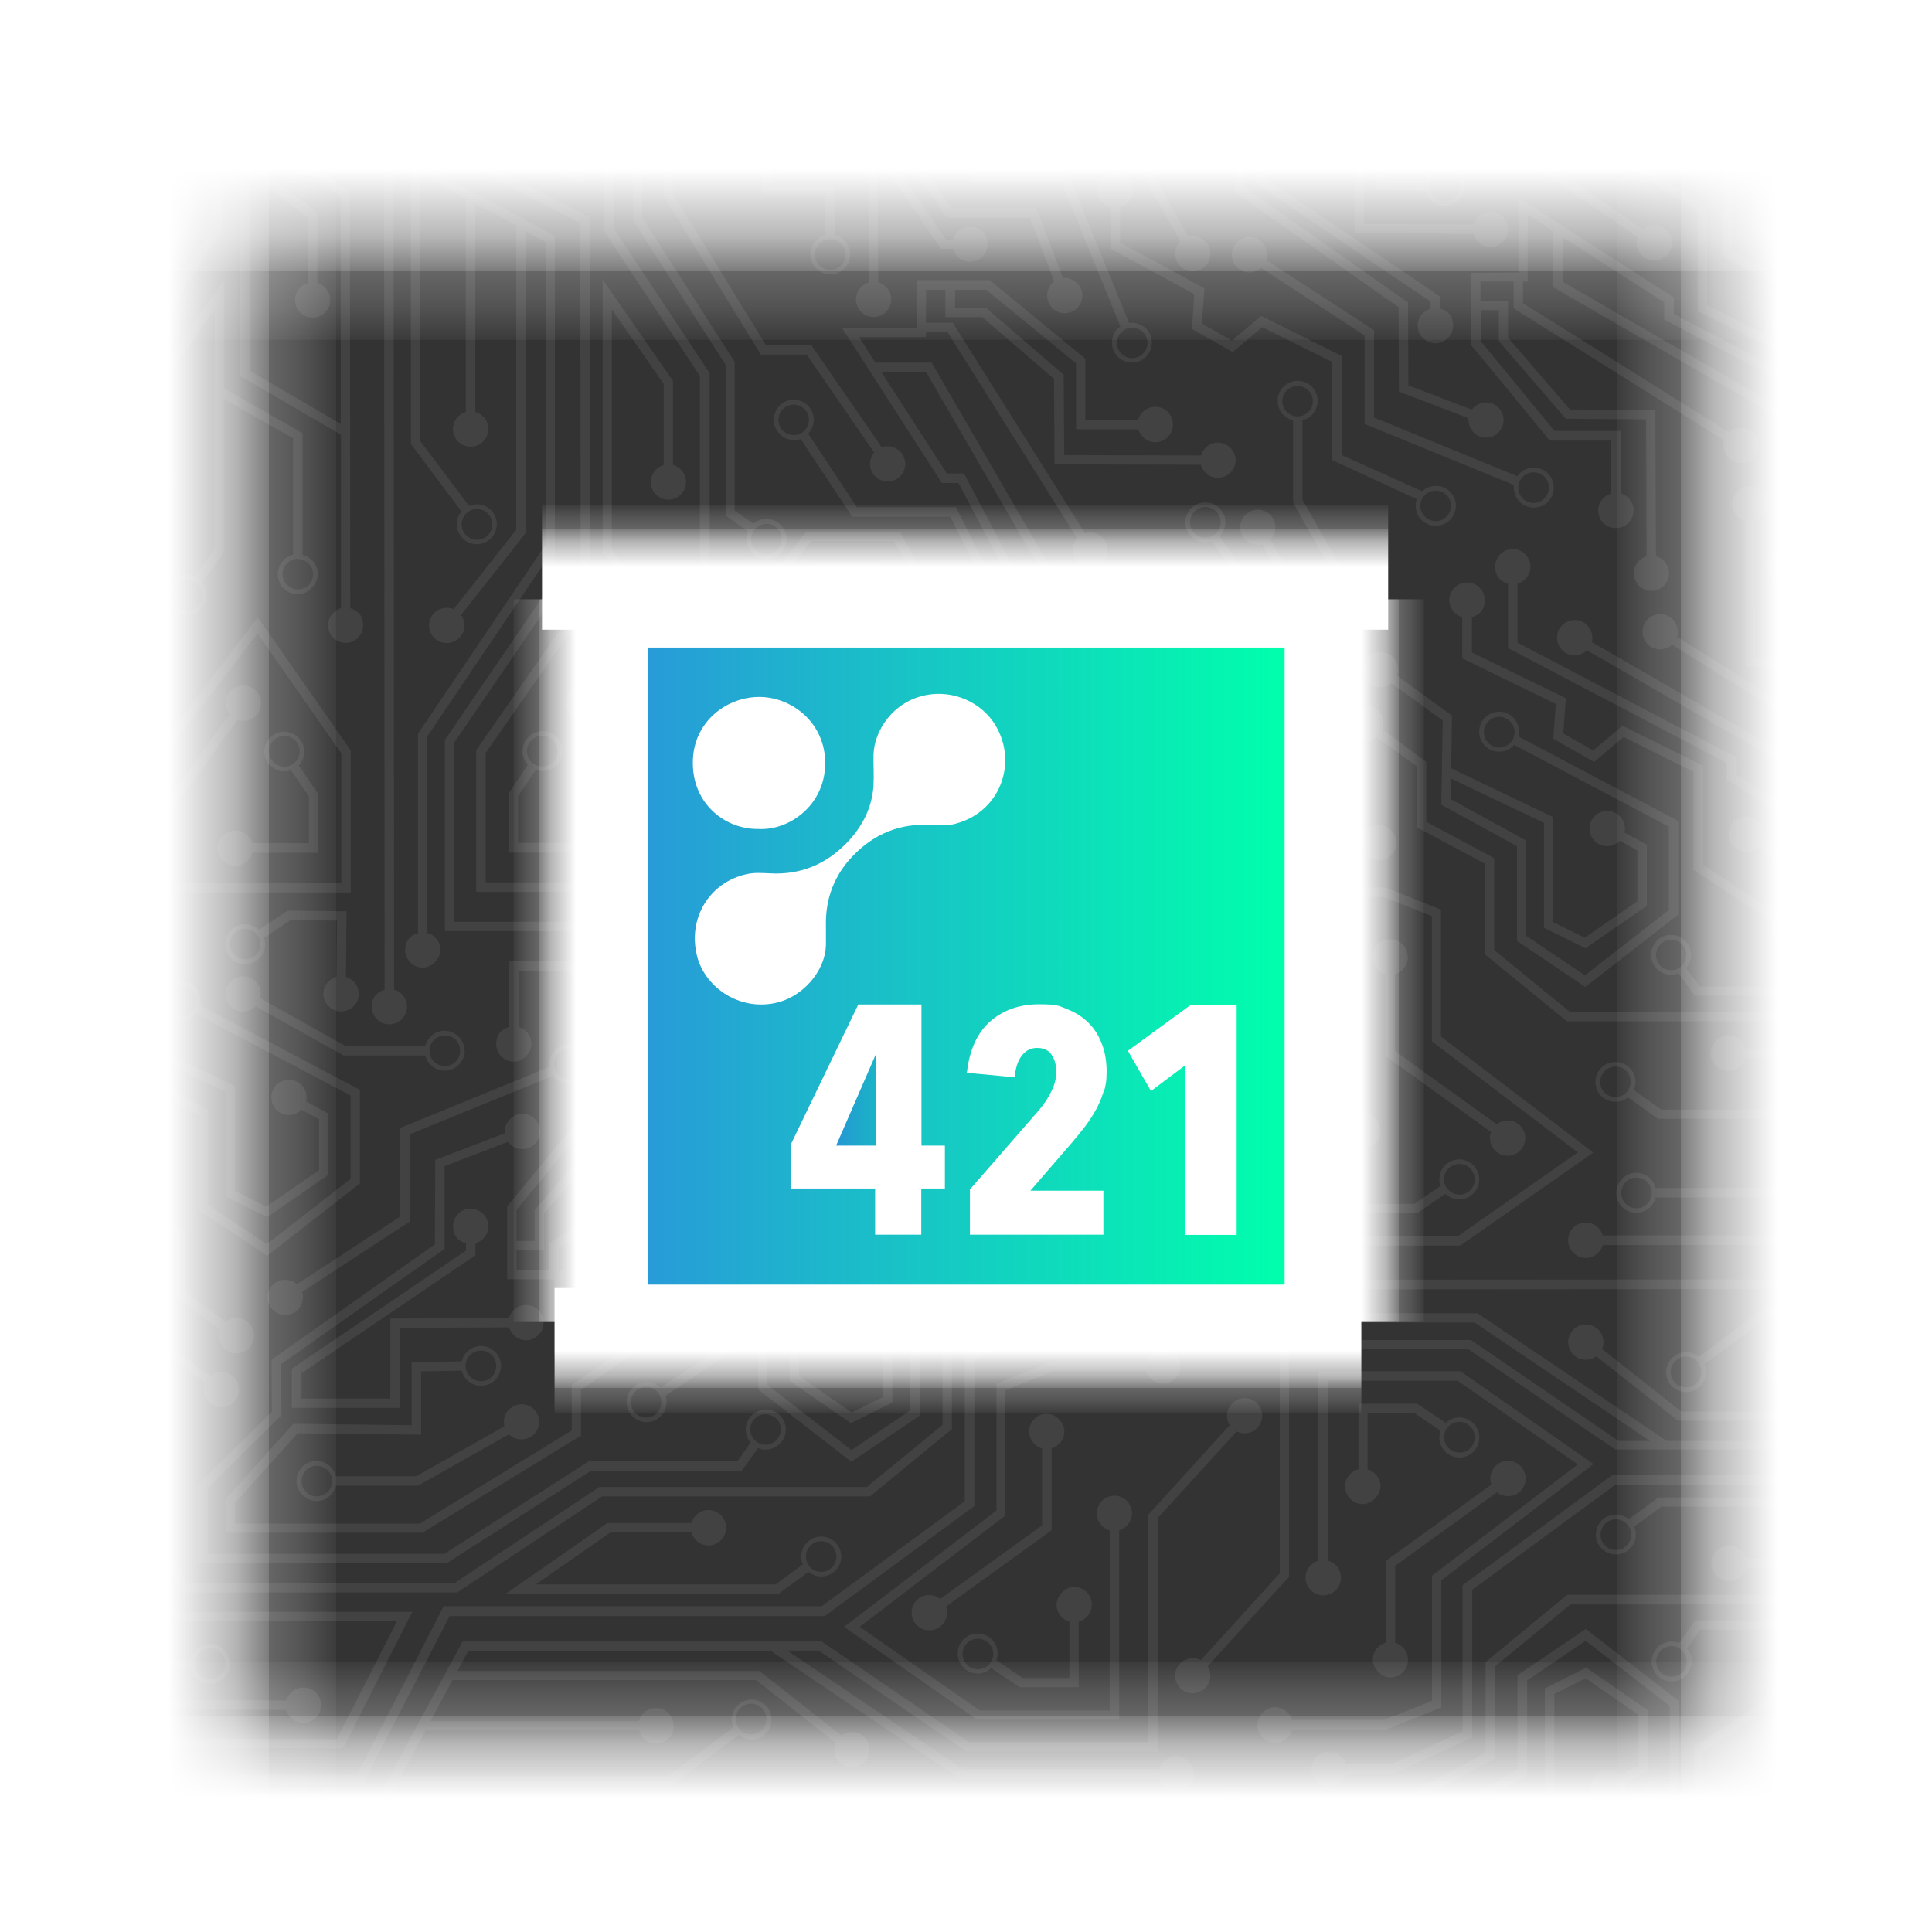 <?xml version="1.0" encoding="UTF-8"?>
<svg id="Layer_1" data-name="Layer 1" xmlns="http://www.w3.org/2000/svg" xmlns:xlink="http://www.w3.org/1999/xlink" version="1.1" viewBox="0 0 1080 1080">
  <rect x="0" y="0" width="1080" height="1080" fill="#333333" stroke="none"/>
  <defs>
    <style>
      .cls-1 {
        clip-path: url(#clippath);
      }

      .cls-2 {
        fill: none;
      }

      .cls-2, .cls-3, .cls-4, .cls-5, .cls-6, .cls-7, .cls-8, .cls-9, .cls-10, .cls-11, .cls-12, .cls-13, .cls-14 {
        stroke-width: 0px;
      }

      .cls-3 {
        fill: url(#linear-gradient);
      }

      .cls-4 {
        fill: url(#linear-gradient-10);
      }

      .cls-5 {
        fill: gray;
        opacity: .2;
      }

      .cls-6 {
        fill: url(#linear-gradient-4);
      }

      .cls-7 {
        fill: url(#linear-gradient-2);
      }

      .cls-8 {
        fill: url(#linear-gradient-3);
      }

      .cls-9 {
        fill: url(#linear-gradient-8);
      }

      .cls-10 {
        fill: url(#linear-gradient-9);
      }

      .cls-11 {
        fill: url(#linear-gradient-7);
      }

      .cls-12 {
        fill: url(#linear-gradient-5);
      }

      .cls-13 {
        fill: url(#linear-gradient-6);
      }

      .cls-14 {
        fill: #fff;
      }
    </style>
    <clipPath id="clippath">
      <rect class="cls-2" y="-1" width="1083" height="1083"/>
    </clipPath>
    <linearGradient id="linear-gradient" x1="362" y1="540" x2="718" y2="540" gradientUnits="userSpaceOnUse">
      <stop offset="0" stop-color="#289bd8"/>
      <stop offset="1" stop-color="#00ffac"/>
    </linearGradient>
    <linearGradient id="linear-gradient-2" x1="467.4" y1="615.1" x2="489.7" y2="615.1" gradientUnits="userSpaceOnUse">
      <stop offset="0" stop-color="#2597d4"/>
      <stop offset="1" stop-color="#1ab4c6"/>
    </linearGradient>
    <linearGradient id="linear-gradient-3" x1="541.5" y1="-1" x2="541.5" y2="190" gradientUnits="userSpaceOnUse">
      <stop offset="0" stop-color="#fff"/>
      <stop offset=".3" stop-color="rgba(255, 255, 255, 1)" stop-opacity="1"/>
      <stop offset=".5" stop-color="rgba(255, 255, 255, 1)" stop-opacity="1"/>
      <stop offset=".6" stop-color="rgba(255, 255, 255, .9)" stop-opacity=".9"/>
      <stop offset=".7" stop-color="rgba(255, 255, 255, .8)" stop-opacity=".8"/>
      <stop offset=".7" stop-color="rgba(255, 255, 255, .8)" stop-opacity=".8"/>
      <stop offset=".8" stop-color="rgba(255, 255, 255, .6)" stop-opacity=".6"/>
      <stop offset=".8" stop-color="rgba(255, 255, 255, .5)" stop-opacity=".5"/>
      <stop offset=".9" stop-color="rgba(255, 255, 255, .4)" stop-opacity=".4"/>
      <stop offset="1" stop-color="rgba(255, 255, 255, .2)" stop-opacity=".2"/>
      <stop offset="1" stop-color="rgba(255, 255, 255, 0)" stop-opacity="0"/>
      <stop offset="1" stop-color="#fff" stop-opacity="0"/>
    </linearGradient>
    <linearGradient id="linear-gradient-4" x1="541.5" y1="929" x2="541.5" y2="1081" xlink:href="#linear-gradient-3"/>
    <linearGradient id="linear-gradient-5" x1="1007" y1="698.5" x2="1007" y2="886.5" gradientTransform="translate(-913 -253)" xlink:href="#linear-gradient-3"/>
    <linearGradient id="linear-gradient-6" x1="1006" y1="1623.5" x2="1006" y2="1802.5" gradientTransform="translate(-12.5 -1174.5)" xlink:href="#linear-gradient-3"/>
    <linearGradient id="linear-gradient-7" x1="1010.5" y1="2078.5" x2="1010.5" y2="2148.5" gradientTransform="translate(-249.5 -1576.5)" xlink:href="#linear-gradient-3"/>
    <linearGradient id="linear-gradient-8" x1="1010.5" y1="1639.5" x2="1010.5" y2="1709.5" gradientTransform="translate(-688.5 -1137.5)" xlink:href="#linear-gradient-3"/>
    <linearGradient id="linear-gradient-9" x1="591" y1="1657.5" x2="591" y2="1727.5" gradientTransform="translate(-51.5 -1375.5)" xlink:href="#linear-gradient-3"/>
    <linearGradient id="linear-gradient-10" x1="587" y1="1205.5" x2="587" y2="1275.5" gradientTransform="translate(-51.5 -485.5)" xlink:href="#linear-gradient-3"/>
  </defs>
  <g class="cls-1">
    <path class="cls-5" d="M640.3,766.4h-51.5s-26.8,10.8-26.8,10.8v70c0,0-81.4,62.2-81.4,62.2l67.2,46.8h72.5s0-100.7,0-100.7c-4.2-1.2-7.2-5-7.2-9.5,0-5.4,4.4-9.9,9.8-9.9,5.5,0,9.9,4.4,9.9,9.8,0,4.5-3.1,8.4-7.2,9.5v105.9c0,0-79.3,0-79.3,0l-74.4-51.9,85.1-65v-70.9s31-12.4,31-12.4h52.5c1.1-4.2,4.9-7.3,9.5-7.3,5.4,0,9.9,4.4,9.9,9.8s-4.4,9.9-9.8,9.9c-4.5,0-8.4-3.1-9.5-7.2ZM1038.1,339.2c-.1,0-.2,0-.3-.1,0,0,.1,0,.3.1ZM465.7,879.1c-5,3.6,5-3.7,0,0h0ZM1039.4,339.8c-.5-.2-1-.4-1.4-.6.2.1.7.3,1.4.6ZM668.6,696.7l-38.2-25.7v-53s-42.4-23.2-42.4-23.2l.8-47.3-28.6-20.7c-3.4,2.7-8.3,2.9-11.9.3-4.4-3.2-5.4-9.4-2.2-13.8,3.2-4.4,9.4-5.4,13.8-2.2,3.7,2.7,4.9,7.4,3.4,11.4l30.8,22.3-.5,29.5,57.2,27.3v58.7s17.5,8.7,17.5,8.7l29.4-20.4v-28.4s-9.8-5.4-9.8-5.4c-3,3.1-7.8,4-11.8,1.8-4.8-2.6-6.5-8.6-3.9-13.4,2.6-4.8,8.6-6.5,13.4-3.9,4,2.2,5.8,6.7,4.8,10.9l12.5,6.9v34.2s-34.2,23.7-34.2,23.7l-23.2-11.5v-58.6s-52-24.8-52-24.8l-.2,11.5,42.3,23.2v53.3s32.8,22,32.8,22l46.9-36.5v-46.6s-86.5-45.7-86.5-45.7c-3.3,3.8-8.9,5-13.6,2.5-5.5-2.9-7.5-9.7-4.7-15.1,2.9-5.4,9.6-7.5,15.1-4.7,4.6,2.5,6.8,7.7,5.6,12.6l89.3,47.2v52.4s-51.9,40.4-51.9,40.4ZM624.3,546.5c-4.2-2.2-9.3-.6-11.5,3.6-2.2,4.2-.6,9.4,3.6,11.6,4.2,2.2,9.4.6,11.6-3.6,2.2-4.2.6-9.3-3.6-11.5ZM625.6,544.2c.1,0,.3.1.4.2-.1,0-.2-.1-.4-.2ZM624.2,543.5c0,0-.1,0-.2,0,0,0,0,0,.2,0ZM643.1,187.4s0,0,0,0c.6,1.4,1.1,2.8,0,0ZM643.1,187.4s0,0,0,0c-1.1-2.8-.6-1.5,0,0ZM625.9,544.4c.4.2.7.4.9.5-.2,0-.5-.3-.9-.5ZM625.6,544.2c-.7-.4-1.1-.6-1.4-.7.3.1.8.4,1.4.7ZM636.2,38.3v44.4s28.1,49.6,28.1,49.6c4.2-1,8.7.8,11,4.7,2.7,4.7,1,10.8-3.7,13.4-4.7,2.7-10.8,1-13.4-3.7-2.2-3.9-1.4-8.8,1.6-11.8l-28.4-50.3-.3-.7v-45.7c-4.9-1.2-8.6-5.6-8.6-10.8,0-6.2,5-11.2,11.2-11.2,6.2,0,11.2,5,11.2,11.2,0,5.3-3.7,9.7-8.5,10.8ZM642.1,27.5c0-4.7-3.8-8.6-8.6-8.5-4.7,0-8.5,3.8-8.5,8.6,0,4.7,3.8,8.5,8.5,8.5s8.5-3.8,8.5-8.6ZM1057.7,202.6c-.6-.3-1-.6-1.3-.7.3.2.8.4,1.3.7ZM1095.3,152l-.8,47.3,28.6,20.7c3.4-2.7,8.3-2.9,11.9-.3,4.4,3.2,5.4,9.4,2.2,13.8-3.2,4.4-9.3,5.4-13.8,2.2-3.7-2.7-4.9-7.4-3.4-11.4l-30.8-22.3.5-29.5-57.2-27.3v-58.7s-17.5-8.7-17.5-8.7l-29.5,20.4v28.4s9.8,5.4,9.8,5.4c3-3.1,7.8-4,11.8-1.8,4.8,2.6,6.5,8.6,3.9,13.4-2.6,4.8-8.6,6.5-13.4,3.9-4-2.2-5.8-6.7-4.8-10.9l-12.5-6.9v-34.2s34.2-23.7,34.2-23.7l23.2,11.5v58.6s52,24.8,52,24.8l.2-11.5-42.3-23.2v-53.3c0,0-32.8-22-32.8-22l-46.9,36.5v46.6s86.5,45.7,86.5,45.7c3.3-3.8,9-5,13.6-2.5,5.5,2.9,7.5,9.7,4.7,15.1-2.9,5.4-9.6,7.5-15.1,4.7-4.6-2.5-6.8-7.7-5.6-12.6l-89.3-47.2v-52.4s51.9-40.4,51.9-40.4l38.2,25.7v53s42.4,23.2,42.4,23.2ZM1058.9,200.3c4.2,2.2,9.4.6,11.6-3.6,2.2-4.2.6-9.4-3.6-11.6-4.2-2.2-9.3-.6-11.5,3.6-2.2,4.2-.6,9.4,3.5,11.6ZM1041,340.4c-.1,0-.6-.2-1.5-.6,0,0,0,0,0,0,.7.3,1.4.6,1.6.6ZM1057.7,202.6c.7.4,1.4.7,1.5.8-.1,0-.6-.3-1.5-.8ZM199.6,992.3l-201.1-1.1v5.2l204.3,1.1,48.5-94.1h209.8c0-.1,83.6-61.5,83.6-61.5v-81.7c0,0,40-18.5,40-18.5h25.1c1.2,4.2,5,7.2,9.5,7.2,5.4,0,9.8-4.4,9.8-9.9,0-5.4-4.4-9.8-9.9-9.8-4.5,0-8.3,3.1-9.5,7.2h-26.3s-44.1,20.4-44.1,20.4v82.4c0,0-80,58.7-80,58.7h-211.3c0,.1-48.5,94.3-48.5,94.3ZM341.1,856.7l-41.6,29h134.1c0,0,15.2-11.2,15.2-11.2-2-4.7-.6-10.3,3.7-13.4,5-3.6,12-2.6,15.6,2.4,3.7,5,2.6,12-2.4,15.6-4.2,3.1-9.9,2.8-13.7-.4l-15.9,11.6-.7.5h-152.5c0,.1,56.6-39.4,56.6-39.4h47c1.2-4.2,5-7.3,9.5-7.3,5.4,0,9.9,4.4,9.9,9.9,0,5.4-4.4,9.9-9.8,9.9-4.5,0-8.4-3.1-9.5-7.2h-45.3ZM452.2,875.2c2.8,3.8,8.1,4.6,11.9,1.8,3.8-2.8,4.6-8.1,1.8-12-2.8-3.8-8.2-4.6-11.9-1.8-3.8,2.8-4.6,8.2-1.8,11.9ZM509.9,39.5l37.8,57.7h49.4s34.1,83.4,34.1,83.4c4.9-.7,10,1.9,11.9,6.7,0,0,0,0,0,.1,2.3,5.7-.5,12.2-6.1,14.5-5.7,2.3-12.2-.4-14.6-6.1-2-4.9-.3-10.4,3.9-13.3l-32.7-80.2h-48.8s-39.3-60.1-39.3-60.1c-4.1,1.3-8.8-.2-11.2-4-3-4.6-1.7-10.7,2.9-13.6,4.5-3,10.7-1.7,13.6,2.8,2.5,3.8,2,8.7-.8,11.9ZM624.9,194.9c.1.3.2.5.3.6,0-.2-.2-.4-.2-.6,1.8,4.4,6.8,6.5,11.1,4.7,4.4-1.8,6.5-6.8,4.7-11.1-1.8-4.4-6.8-6.5-11.1-4.7-4.4,1.8-6.5,6.8-4.7,11.1ZM949.3,775.9c-.3.2-.5.4-.7.6.2-.2.4-.3.7-.6ZM656.5,435.1h31.5s0-26.1,0-26.1l-10-14.6c-4.7,1.6-10.1,0-13-4.3-3.4-5.1-2.1-12.1,3.1-15.5,5.1-3.4,12.1-2,15.5,3.1,3,4.4,2.3,10.2-1.2,13.9l10.8,15.9v32.9s-36.7,0-36.7,0c-1.1,4.2-5,7.2-9.5,7.2-5.5,0-9.9-4.4-9.9-9.8,0-5.4,4.4-9.9,9.8-9.9,4.6,0,8.4,3.1,9.5,7.2ZM681.4,379c-2.6-3.9-7.9-5-11.9-2.3-3.9,2.6-5,7.9-2.4,11.9,2.6,3.9,8,5,11.9,2.3,3.9-2.6,5-7.9,2.3-11.9ZM656,343.2h31.5s0-26.1,0-26.1l-10-14.6c-4.7,1.6-10.1,0-13-4.3-3.4-5.1-2.1-12.1,3.1-15.5,5.1-3.4,12.1-2.1,15.5,3.1,3,4.4,2.3,10.2-1.2,13.9l10.8,15.9v32.9s-36.7,0-36.7,0c-1.2,4.2-5,7.2-9.5,7.2-5.4,0-9.9-4.4-9.9-9.9s4.4-9.9,9.8-9.9,8.3,3.1,9.5,7.2ZM680.9,287.2c-2.6-3.9-7.9-5-11.9-2.3-3.9,2.6-5,7.9-2.3,11.9,2.6,3.9,7.9,5,11.9,2.3,3.9-2.6,5-7.9,2.3-11.9ZM1170,751.9l-38.1,75.1h133.4c0,0,17.4,32.3,17.4,32.3h29.2s16.4-17,16.4-17l35.8,1.2v-5.2l-38-1.2-16.4,17h-23.9s-17.4-32.4-17.4-32.4h-127.9c0,0,33.5-65.9,33.5-65.9l190,1.1v-5.2l-193.1-1.1-.8,1.4ZM948.4,776.6c-.2.2-.4.3-.5.4,0,0,.2-.2.5-.4ZM805.7,450l.8-47.3-28.6-20.7c-3.4,2.7-8.3,2.9-12,.3-4.4-3.2-5.4-9.4-2.2-13.8,3.2-4.4,9.4-5.4,13.8-2.2,3.7,2.7,4.9,7.4,3.4,11.4l30.8,22.3-.5,29.5,57.1,27.3v58.7c0,0,17.6,8.7,17.6,8.7l29.4-20.4v-28.4s-9.8-5.4-9.8-5.4c-3,3.1-7.8,4-11.8,1.8-4.8-2.6-6.5-8.6-3.9-13.4,2.6-4.8,8.6-6.5,13.4-3.9,4,2.2,5.9,6.7,4.9,10.9l12.5,6.8v34.2s-34.3,23.7-34.3,23.7l-23.2-11.5v-58.6c0,0-52-24.8-52-24.8l-.2,11.5,42.3,23.2v53.3c0,0,32.8,22,32.8,22l46.9-36.5v-46.6s-86.5-45.7-86.5-45.7c-3.3,3.8-8.9,5-13.6,2.5-5.4-2.9-7.5-9.6-4.7-15.1,2.9-5.4,9.6-7.5,15.1-4.7,4.6,2.4,6.8,7.7,5.6,12.6l89.3,47.2v52.4c0,0-51.9,40.4-51.9,40.4l-38.2-25.7v-53s-42.4-23.2-42.4-23.2ZM842,401.7c-4.2-2.2-9.3-.6-11.5,3.6-2.2,4.2-.6,9.4,3.6,11.6,4.2,2.2,9.4.6,11.6-3.6,2.2-4.2.6-9.3-3.6-11.5ZM647.7,463.1l-49.7,28c1.1,4.2-.8,8.7-4.7,11-4.8,2.7-10.8,1-13.4-3.7-2.7-4.7-1-10.8,3.7-13.4,4-2.2,8.8-1.4,11.8,1.6l50.3-28.4.7-.3h45.7c1.2-4.9,5.6-8.6,10.8-8.6,6.2,0,11.2,5,11.2,11.2,0,6.2-5,11.2-11.2,11.2-5.2,0-9.7-3.6-10.8-8.5h-44.4ZM694.4,460.4c0,4.7,3.8,8.5,8.5,8.5s8.6-3.8,8.6-8.6c0-4.7-3.8-8.5-8.6-8.5s-8.5,3.8-8.5,8.5ZM820.7,754.1h-100.1c0,0,0,127.3,0,127.3l-45.5,50c2.3,3.7,2,8.5-1.1,11.9-3.7,4-9.9,4.3-13.9.7-4-3.7-4.3-9.9-.6-13.9,3.1-3.3,7.9-4.1,11.8-2.1l44.1-48.5v-130.4c0,0,106.9,0,106.9,0l82.5,56.4h17.6s-98.1-66.2-98.1-66.2h-109.9c-1.1,4.2-4.9,7.3-9.5,7.3s-9.9-4.4-9.8-9.8c0-5.5,4.4-9.9,9.8-9.9s8.4,3.1,9.5,7.2h111.5c0,0,105.8,71.4,105.8,71.4h169c0-.1,6.1-11.3,6.1-11.3h-168.7c0,.1-45.8-36-45.8-36-3.5,2.6-8.4,2.6-11.9-.2-4.3-3.4-5-9.6-1.6-13.9,3.4-4.3,9.6-5,13.8-1.6,3.6,2.8,4.7,7.6,3,11.6l44.3,35h169.8c0-.1,12.3-22.9,12.3-22.9h-116.6c-1.2,4.2-5,7.3-9.5,7.3-5.5,0-9.9-4.4-9.9-9.9s4.4-9.9,9.9-9.9,8.4,3,9.5,7.2h119.4c0,0,13.8-25.5,13.8-25.5h-149.5c0,.1-36.3,27.3-36.3,27.3,2,4.6.6,10.2-3.6,13.3-4.9,3.7-11.9,2.7-15.6-2.3-3.7-4.9-2.7-11.9,2.3-15.6,4.2-3.2,9.9-2.9,13.8.4l37.7-28.3h154c0-.1,5.2-9.7,5.2-9.7l-464,.3c-1.1,4.2-4.9,7.2-9.5,7.2-5.4,0-9.8-4.4-9.8-9.9s4.4-9.9,9.8-9.9c4.5,0,8.4,3.1,9.5,7.2l466.8-.3,3.1-5.7.8-1.4,210.5,1.1v5.2l-207.5-1.1-52.6,97.1h-200.7c0,.1-82.5-56.3-82.5-56.3ZM936.4,760.9c.1,0,.3-.3.6-.5-.3.3-.5.4-.6.5ZM949.4,761.8c-2.8-3.8-8.2-4.6-12-1.7-3.8,2.8-4.6,8.2-1.7,12,2.8,3.8,8.2,4.6,12,1.7,3.8-2.8,4.5-8.2,1.7-12ZM949.3,775.9c.3-.2.5-.4.7-.6-.2.1-.4.3-.7.6ZM736.9,590.4v105.9c0,0,79.4,0,79.4,0l74.4-52-85.2-64.9v-70.9s-31.1-12.4-31.1-12.4h-52.5c-1.2-4.1-5-7.2-9.5-7.2-5.4,0-9.9,4.4-9.8,9.9,0,5.4,4.4,9.9,9.9,9.8,4.5,0,8.3-3.1,9.5-7.2h51.5s26.9,10.7,26.9,10.7v70c0,0,81.6,62.1,81.6,62.1l-67.1,46.9h-72.4c0,0,0-100.6,0-100.6,4.2-1.1,7.2-5,7.2-9.5,0-5.4-4.4-9.9-9.9-9.9-5.5,0-9.8,4.4-9.9,9.9,0,4.5,3.1,8.4,7.3,9.5ZM809.6,650c5.1-3.4-5.1,3.4,0,0h0ZM786.9,535c0-5.5-4.4-9.9-9.9-9.9-5.4,0-9.8,4.4-9.8,9.9,0,4.5,3.1,8.3,7.2,9.5v45.7s59.1,42.6,59.1,42.6c-1.5,4.1-.2,8.8,3.5,11.4,4.4,3.2,10.6,2.2,13.8-2.2,3.2-4.4,2.2-10.6-2.2-13.8-3.7-2.7-8.6-2.4-11.9.3l-56.9-41v-43c4.1-1.1,7.2-5,7.2-9.5ZM1305.2,825c-3.7-2.2-8.6-1.7-11.8,1.5-3.9,3.8-3.9,10.1-.1,13.9,3.8,3.9,10.1,3.9,13.9.1,3.2-3.2,3.8-8,1.7-11.8l6.8-6.7,48.4,1.2v-5.2s-50.5-1.2-50.5-1.2l-8.3,8.2ZM1363.9,801.8l-108.1-1.2c-1.2,4.9-5.6,8.5-10.8,8.5-6.2,0-11.2-5-11.2-11.2,0-6.2,5-11.2,11.1-11.2,5.2,0,9.6,3.7,10.9,8.5l108.1,1.2v5.2ZM1253.5,798c0-4.7-3.9-8.5-8.6-8.5-4.7,0-8.5,3.8-8.5,8.6s3.8,8.5,8.5,8.5c4.7,0,8.6-3.8,8.6-8.6ZM608.8,510.6c2.7-4.7,8.7-6.4,13.4-3.8,4,2.2,5.8,6.8,4.7,11l49.7,28h44.4c1.2-4.9,5.6-8.6,10.8-8.6,6.2,0,11.2,5,11.2,11.2,0,6.2-5,11.2-11.2,11.2-5.2,0-9.7-3.6-10.8-8.5h-45.8s-50.9-28.6-50.9-28.6c-3.1,3.1-7.9,3.9-11.8,1.6-4.8-2.7-6.4-8.7-3.8-13.4ZM723.4,548.4c0,4.7,3.8,8.5,8.5,8.5s8.6-3.8,8.6-8.6c0-4.7-3.8-8.5-8.6-8.5-4.7,0-8.5,3.8-8.5,8.6ZM1192.7,764.9c-5.4,0-9.8,4.4-9.8,9.9,0,5.5,4.4,9.9,9.9,9.9,4.5,0,8.3-3.1,9.5-7.2l161.7,1.1v-5.2l-161.7-1.1c-1.2-4.2-5-7.2-9.5-7.2ZM710.3,301.8l28.4,50.2.3.7v45.7c4.9,1.2,8.6,5.6,8.6,10.8,0,6.2-5,11.2-11.2,11.2-6.2,0-11.2-5-11.2-11.2s3.6-9.7,8.5-10.8v-44.4s-28.1-49.7-28.1-49.7c-4.2,1.1-8.7-.8-11-4.7-2.7-4.8-1-10.8,3.7-13.4,4.7-2.7,10.8-1,13.4,3.7,2.2,3.9,1.4,8.8-1.6,11.8ZM736.4,400.8c-4.7,0-8.6,3.8-8.6,8.6s3.9,8.5,8.6,8.5c4.7,0,8.5-3.8,8.5-8.6s-3.8-8.5-8.5-8.5ZM843.3,399.3c-.3-.2-.6-.3-.8-.4.2.1.5.3.8.4ZM994.7,527.9s0,0,0,0c-2.4-1.6-1.2-.8,0,0ZM843.3,399.3c.6.3,1,.5,1.3.7-.3-.2-.8-.4-1.3-.7ZM995.2,528.2c1,.7,1.7,1.1,0,0h0ZM539.3,933.1c0,0-.2-.1-.2-.2,0,0,.1,0,.2.2ZM539.9,933.4c-.2-.2-.4-.3-.6-.4.2.1.4.2.6.4ZM603,906.5v36.7s-32.9,0-32.9,0l-16-10.7c-3.7,3.5-9.4,4.1-13.8,1.1-5.1-3.4-6.5-10.4-3.1-15.5,3.4-5.1,10.4-6.5,15.5-3.1,4.4,2.9,6,8.3,4.3,13.1l14.7,9.9h26.1s0-31.5,0-31.5c-4.2-1.1-7.2-5-7.2-9.5s4.4-9.9,9.8-9.9c5.5,0,9.9,4.4,9.9,9.9,0,4.5-3.1,8.4-7.2,9.5ZM551.3,917.4s0,0,0,0h0s0,0,0,0h0c0,0,0,0-.1,0-3.9-2.5-9.1-1.4-11.7,2.4-2.6,3.9-1.5,9.2,2.4,11.9,3.9,2.6,9.2,1.6,11.9-2.4,2.6-3.9,1.6-9.1-2.3-11.8ZM538.9,932.8c-.1-.1-.2-.1,0,0h0ZM1193.1,456.5l-60.2-39.2v-48.8s-80.1-32.8-80.1-32.8c-2.9,4.2-8.4,6-13.3,4,0,0,0,0,0,0-5.7-2.3-8.5-8.8-6.1-14.6,2.3-5.7,8.8-8.5,14.5-6.1,4.8,2,7.5,6.9,6.9,11.8l83.4,34.1v49.5c0,0,57.8,37.7,57.8,37.7,3.2-2.9,8.1-3.4,11.9-.9,4.6,3,5.8,9.1,2.9,13.7-3,4.6-9.1,5.8-13.7,2.9-3.8-2.5-5.3-7.1-4-11.3ZM1047.6,321.8c.2,0,.3.1.4.2,0,0-.2,0-.4-.2ZM1045.7,321c-.2,0-.2,0,0,0h0ZM1046.8,321.5c-.3-.1-.5-.2-.7-.3.2,0,.5.2.7.3-4.4-1.8-9.4.3-11.2,4.7-1.8,4.4.4,9.4,4.7,11.1,4.4,1.8,9.4-.3,11.2-4.7,1.8-4.4-.4-9.4-4.7-11.1ZM1143.8,471.5l-66.3-.2c-1.1-4.2-4.9-7.3-9.5-7.3-5.5,0-9.9,4.4-9.9,9.8,0,5.4,4.4,9.9,9.8,9.9,4.5,0,8.4-3,9.5-7.2l61.1.2v44.7s60.3,0,60.3,0v-22.1l-97.4-65.9v-4c4.2-1.2,7.2-5,7.2-9.5,0-5.5-4.4-9.9-9.9-9.9-5.4,0-9.8,4.4-9.8,9.9,0,4.5,3.1,8.3,7.2,9.5v6.7s97.4,65.9,97.4,65.9v14.1s-49.7,0-49.7,0v-44.7ZM540.3,933.7c-.1,0-.3-.2-.4-.3.1,0,.2.2.4.3ZM842.5,398.9c-.4-.2-.7-.4-.8-.4,0,0,.3.2.8.4ZM950.6,774.9c0,0-.2.2-.4.3.2-.2.4-.3.4-.3ZM540.3,933.7c.4.3.7.5.9.6-.3-.2-.6-.4-.9-.6ZM541.2,934.3c0,0,.2.1.2.1,0,0-.1,0-.2-.1ZM994.7,527.9c.2.1.3.2.5.3-.1,0-.3-.2-.5-.3,0,0,0,0-.1,0-4.3-2.9-6-8.3-4.3-13l-43.6-28.6v-54.9s-39.1-19.4-39.1-19.4l-16.5,13.9-22.8-12.9,1.4-19.5-52.3-25.5v-23c-4.2-1.2-7.2-5-7.2-9.5,0-5.4,4.4-9.9,9.9-9.9,5.4,0,9.9,4.4,9.9,9.9s-3.1,8.3-7.2,9.5v19.7s52.5,25.6,52.5,25.6l-1.4,19.7,16.7,9.5,16.4-13.8,45.1,22.4v55.4c0,0,41.2,27.1,41.2,27.1,3.7-3.4,9.4-4.1,13.8-1.2,5.2,3.4,6.6,10.3,3.2,15.5-3.4,5.2-10.3,6.6-15.5,3.2ZM1006.5,512.1c.1,0,.1,0,0,0h0ZM996.1,525.7c3.9,2.6,9.2,1.5,11.8-2.5,2.6-3.9,1.5-9.2-2.4-11.8,0,0,0,0,0,0h0s0,0,0,0h0s0,0,0,0c-3.9-2.5-9.2-1.4-11.8,2.5-2.6,3.9-1.5,9.2,2.5,11.8ZM1004.8,510.9c-.6-.4-.5-.3,0,0h0ZM587.8,809.6c4.2-1.1,7.2-5,7.2-9.5s-4.4-9.8-9.9-9.8c-5.4,0-9.8,4.4-9.8,9.9,0,4.5,3.1,8.3,7.2,9.5v43s-56.9,41.1-56.9,41.1c-3.4-2.7-8.3-3-11.9-.3-4.4,3.2-5.4,9.4-2.2,13.8,3.2,4.4,9.3,5.4,13.8,2.2,3.7-2.7,5-7.4,3.5-11.4l59.1-42.7v-45.7ZM268.1,752.4c-.4,0-.6,0-.8,0,.2,0,.5,0,.8,0ZM106.3,549.7c-.7-.4-1.4-.7-1.5-.8.1,0,.6.3,1.5.8ZM355.2,774.6c5.1-3.4-5.1,3.4,0,0h0ZM114.8,773.3l-30.8-22.3.5-29.5-57.2-27.3v-58.7s-17.5-8.7-17.5-8.7l-29.5,20.4v28.4s9.8,5.3,9.8,5.3c3-3.1,7.8-4,11.8-1.8,4.8,2.6,6.5,8.6,3.9,13.4-2.6,4.8-8.6,6.5-13.4,3.9-4-2.2-5.8-6.7-4.9-10.9l-12.5-6.8v-34.2s34.2-23.7,34.2-23.7l23.2,11.5v58.6c0,0,52,24.8,52,24.8l.2-11.5-42.3-23.2v-53.3s-32.8-22-32.8-22l-46.9,36.5v46.6s86.5,45.7,86.5,45.7c3.3-3.8,8.9-5,13.6-2.5,5.4,2.9,7.6,9.7,4.7,15.1-2.9,5.4-9.6,7.5-15.1,4.7-4.6-2.5-6.8-7.7-5.6-12.6l-89.3-47.2v-52.4c0,0,51.9-40.4,51.9-40.4l38.2,25.7v53s42.4,23.2,42.4,23.2l-.8,47.3,28.6,20.7c3.4-2.7,8.3-2.9,11.9-.3,4.4,3.2,5.4,9.4,2.2,13.8-3.2,4.4-9.4,5.4-13.8,2.2-3.7-2.7-4.9-7.4-3.4-11.4ZM53.8,749.3c4.2,2.2,9.3.6,11.5-3.6,2.2-4.2.6-9.4-3.6-11.6-4.2-2.2-9.4-.6-11.5,3.6-2.2,4.2-.6,9.3,3.6,11.5ZM481.7,569.3v-36.7s32.9,0,32.9,0l16,10.7c3.7-3.5,9.4-4.1,13.8-1.1,5.1,3.4,6.5,10.4,3.1,15.5-3.4,5.1-10.4,6.5-15.5,3.1-4.4-2.9-6-8.4-4.3-13.1l-14.6-9.9h-26.1s0,31.5,0,31.5c4.2,1.1,7.2,5,7.2,9.5s-4.4,9.9-9.9,9.9c-5.4,0-9.8-4.4-9.8-9.9s3.1-8.4,7.2-9.5ZM534.2,559c.7.4.5.3,0,0h0ZM533.5,558.5c-1-.7-1.9-1.3,0,0,0,0,0,0,0,0,3.9,2.5,9.2,1.5,11.8-2.4,2.6-3.9,1.5-9.2-2.4-11.9-3.9-2.6-9.2-1.6-11.9,2.4-2.6,3.9-1.5,9.2,2.4,11.9ZM461.2,462.2v51.5c-4.1,1.2-7.2,5-7.2,9.5s4.4,9.8,9.9,9.8,9.8-4.4,9.8-9.9-3.1-8.3-7.2-9.5v-52.5s-12.5-31.1-12.5-31.1h-70.9s-65-85.1-65-85.1l-51.9,74.4v79.3c0,0,106,0,106,0,1.2,4.2,5,7.2,9.5,7.2,5.5,0,9.9-4.4,9.9-9.9s-4.4-9.9-9.9-9.9-8.4,3.1-9.5,7.3h-100.7c0,0,0-72.4,0-72.4l46.8-67.2,62.2,81.5h70c0,0,10.7,26.8,10.7,26.8ZM294.9,412.3c.1-.2.1-.2,0,0h0ZM106.3,549.7c.5.3,1,.5,1.3.7-.2-.1-.6-.3-1.3-.7ZM68.6,600.3l.8-47.3-28.6-20.7c-3.4,2.7-8.3,2.9-11.9.3-4.4-3.2-5.4-9.4-2.2-13.8,3.2-4.4,9.4-5.4,13.8-2.2,3.7,2.7,4.9,7.4,3.4,11.4l30.8,22.3-.5,29.5,57.2,27.3v58.7s17.5,8.7,17.5,8.7l29.5-20.4v-28.4s-9.8-5.4-9.8-5.4c-3,3.1-7.8,4-11.8,1.8-4.8-2.6-6.5-8.6-3.9-13.4,2.6-4.8,8.6-6.5,13.4-3.9,4,2.2,5.8,6.7,4.8,10.9l12.5,6.8v34.2s-34.2,23.7-34.2,23.7l-23.2-11.5v-58.6c0,0-52-24.8-52-24.8l-.2,11.5,42.3,23.2v53.3s32.8,22,32.8,22l46.9-36.5v-46.6s-86.5-45.7-86.5-45.7c-3.3,3.8-9,5-13.6,2.5-5.4-2.9-7.5-9.7-4.7-15.1,2.9-5.4,9.6-7.5,15.1-4.7,4.6,2.4,6.8,7.7,5.6,12.6l89.3,47.2v52.4c0,0-51.9,40.4-51.9,40.4l-38.2-25.7v-53s-42.4-23.2-42.4-23.2ZM105,552c-4.2-2.2-9.4-.6-11.5,3.6-2.2,4.2-.6,9.3,3.5,11.5,4.2,2.2,9.4.6,11.6-3.6,2.2-4.2.6-9.3-3.6-11.5ZM418.1,461.2c1.1,4.2,5,7.2,9.5,7.2,5.4,0,9.8-4.4,9.8-9.9,0-5.4-4.4-9.8-9.9-9.8-4.5,0-8.3,3.1-9.5,7.2h-43s-41.1-56.9-41.1-56.9c2.7-3.4,3-8.3.3-11.9-3.2-4.4-9.4-5.4-13.8-2.2-4.4,3.2-5.4,9.3-2.2,13.8,2.6,3.7,7.4,5,11.4,3.5l42.7,59.1h45.7ZM52.6,751.6c.7.4,1.4.7,1.5.8-.1,0-.6-.3-1.5-.8ZM96.6,324.7s0,0,0,0h0ZM-198.7,641.7c-.4,0-.5,0,0,0h0ZM52.6,751.6c-.5-.3-1-.5-1.3-.7.2.1.6.3,1.3.7ZM267.3,752.4c-.6,0-.4,0,0,0h0ZM268.7,752.4c-.2,0-.4,0-.6,0,.2,0,.4,0,.6,0ZM544.6,609.9v23s-52.2,25.6-52.2,25.6l1.4,19.5-22.8,12.9-16.5-13.9-39.1,19.5v54.9c.1,0-43.4,28.8-43.4,28.8,1.6,4.7,0,10.1-4.4,12.9-5.1,3.4-12.1,2-15.5-3.2-3.4-5.2-1.9-12.1,3.2-15.5,4.4-2.9,10.2-2.2,13.9,1.3l41.1-27.2v-55.4c-.1,0,45-22.5,45-22.5l16.4,13.7,16.7-9.5-1.4-19.7,52.5-25.7v-19.7c-4.2-1.1-7.3-5-7.3-9.5s4.4-9.9,9.9-9.9,9.8,4.4,9.9,9.9c0,4.5-3.1,8.3-7.2,9.5ZM368.4,779.2c-2.6-3.9-7.9-5-11.9-2.5-3.9,2.6-5,7.9-2.4,11.9,2.6,3.9,7.9,5,11.8,2.4-.3.2-.6.4-.9.6.2-.1.5-.3.9-.6,3.9-2.6,5-7.9,2.4-11.8ZM284.4,443.5l10.7-16c-3.5-3.7-4.1-9.4-1.1-13.8,3.4-5.1,10.4-6.5,15.5-3.1,5.1,3.4,6.5,10.4,3.1,15.5-2.9,4.3-8.3,6-13.1,4.3l-9.9,14.7v26.1s31.5,0,31.5,0c1.2-4.2,4.9-7.2,9.5-7.2s9.9,4.4,9.9,9.9-4.4,9.9-9.8,9.9c-4.5,0-8.3-3-9.5-7.2h-36.7s0-32.9,0-32.9ZM298.5,427c3.9,2.6,9.2,1.6,11.8-2.3,0,0,0,0,0,0,1.3-2,.6-1,0,0,2.6-3.9,1.6-9.2-2.4-11.9-3.9-2.6-9.3-1.6-11.9,2.4-2.6,3.9-1.6,9.2,2.4,11.9ZM51.2,750.9c-.2-.1-.2-.1,0,0h0ZM283.5,674.6v40.5s26.4.1,26.4.1v41.8s86.8-55.9,86.8-55.9v-9.3l122.4-64.5v-36c4.1-1.1,7.2-5,7.2-9.5,0-5.4-4.4-9.9-9.9-9.9-5.4,0-9.9,4.4-9.8,9.9,0,4.5,3.1,8.3,7.2,9.5v32.9s-122.4,64.5-122.4,64.5v9.6s-56.7,36.5-56.7,36.5v-25s140.4-81.3,140.4-81.3c3.1,3,7.9,3.8,11.9,1.5,4.7-2.7,6.3-8.8,3.6-13.5-2.7-4.7-8.8-6.3-13.5-3.6-3.9,2.3-5.7,6.8-4.6,11l-143,82.8v31.4s-14.3,9.2-14.3,9.2v-37.4s-2.7,0-2.7,0v-12.1s115.1-72.4,115.1-72.4c3.2,2.9,8,3.5,11.9,1.1,4.6-2.9,6-9,3.1-13.6-2.9-4.6-9-6-13.6-3.1-3.9,2.4-5.4,7-4.2,11.2l-117.6,73.9v15h-18.4c0,0,0-10.9,0-10.9h15.3s0-20.6,0-20.6l34.6-40.1,47.7-.3.2-81.7c4.2-1.2,7.2-5,7.3-9.5,0-5.4-4.4-9.9-9.8-9.9-5.4,0-9.9,4.4-9.9,9.8,0,4.5,3,8.4,7.2,9.5l-.2,76.5-44.9.3-37.4,43.4v17.3h-10.1s0-17.4,0-17.4l41.1-50.2h36.9s0-34.9,0-34.9c4.2-1.1,7.2-5,7.2-9.5,0-5.4-4.4-9.8-9.8-9.8-5.5,0-9.9,4.4-9.9,9.9s3.1,8.3,7.2,9.5v29.6s-34.1,0-34.1,0l-43.9,53.5ZM96,325.6s0,0,0,.1c0,0,0,0,0-.1ZM96,325.6c0,0,0-.1.1-.2,0,0,0,.1-.1.2ZM95.9,325.7c0,.1-.2.3-.3.4.1-.1.2-.3.3-.4ZM94.6,327.4c-.1.1-.1.1,0,0h0ZM96.4,325c0,0,0,.1-.1.2,0,0,.1-.1.1-.2ZM96.5,324.8c0,0,0,.1-.1.2,0,0,.1-.2.1-.2ZM96.5,324.8s0,0,0,0c0,0,0,0,0,0ZM85.8,260.1v-47s39.4-56.7,39.4-56.7v60.7s43.9,25,43.9,25v68.1c4.9,1.2,8.6,5.6,8.6,10.8s-5,11.2-11.2,11.2c-6.2,0-11.2-5-11.2-11.2,0-5.3,3.6-9.7,8.5-10.9v-65.1s-38.7-22-38.7-22v85.8c0,0-12,16.7-12,16.7,3.1,3.8,3.4,9.5.4,13.6-3.6,5-10.7,6-15.6,2.4-5-3.6-6-10.6-2.4-15.6,3.1-4.3,8.8-5.7,13.5-3.6l11-15.3v-134.1c0,0-29,41.6-29,41.6v45.3c4.2,1.1,7.3,5,7.3,9.5s-4.4,9.9-9.8,9.9c-5.5,0-9.9-4.4-9.9-9.8,0-4.5,3.1-8.3,7.2-9.5ZM111,338.4c-.1.2-.2.3-.3.4,0,0,.1-.2.3-.4ZM111.5,337.8c2.8-3.8,2-9.2-1.8-12-3.8-2.8-9.2-2-11.9,1.9-2.8,3.8-2,9.2,1.8,11.9,3.8,2.8,9.1,2,11.9-1.8,0,0,0,0,0,0,1.4-1.9.7-1,0,0ZM166.5,312.4c-4.7,0-8.6,3.8-8.5,8.6,0,4.7,3.8,8.5,8.5,8.5,4.7,0,8.5-3.8,8.5-8.5s-3.9-8.5-8.6-8.5ZM96.1,325.4c0,0,0-.1.1-.2,0,0,0,.1-.1.2ZM32.5,561.9c1.2,4.2,5,7.2,9.5,7.2,5.4,0,9.8-4.4,9.8-9.9,0-5.4-4.4-9.9-9.9-9.8-4.5,0-8.3,3.1-9.5,7.2H-10.5s-41.1-56.9-41.1-56.9c2.7-3.4,3-8.3.3-11.9-3.2-4.4-9.4-5.4-13.8-2.2-4.4,3.2-5.4,9.3-2.2,13.8,2.7,3.7,7.4,5,11.4,3.5l42.6,59.1h45.7ZM294,413.7c.4-.6.6-.9.8-1.2-.2.3-.5.7-.8,1.2ZM94.8,327.1c-.1.1-.2.2-.2.3,0,0,.1-.2.2-.3ZM-11.4,523.5c0,5.4,4.4,9.9,9.9,9.8,5.5,0,9.9-4.4,9.9-9.9s-3.1-8.3-7.3-9.5v-51.5s10.7-26.8,10.7-26.8h70s62.1-81.6,62.1-81.6l46.9,67.1v72.5c0,0-100.6,0-100.6,0-1.1-4.2-5-7.2-9.5-7.2-5.4,0-9.9,4.4-9.9,9.9,0,5.5,4.4,9.9,9.9,9.9,4.5,0,8.3-3.1,9.5-7.3h105.9c0,0,0-79.4,0-79.4l-52-74.4-64.9,85.2H8.2s-12.4,31.1-12.4,31.1v52.5c-4.1,1.2-7.2,5-7.2,9.5ZM-150.1,522.7l41.7,32.6h44.4c1.2-4.9,5.6-8.6,10.9-8.6,6.1,0,11.2,5,11.2,11.2,0,6.2-5,11.2-11.2,11.2-5.3,0-9.7-3.6-10.9-8.5h-45.8s-42.9-33.3-42.9-33.3c-3.1,3.1-7.9,3.9-11.8,1.6-4.8-2.7-6.4-8.7-3.8-13.4,2.6-4.7,8.7-6.4,13.4-3.7,4,2.2,5.8,6.8,4.7,11ZM-61.7,558c0,4.7,3.8,8.5,8.6,8.5s8.5-3.8,8.5-8.6c0-4.7-3.9-8.5-8.6-8.5-4.7,0-8.6,3.8-8.5,8.6ZM294,413.7c-.4.6-.6.9-.8,1.2.2-.3.5-.7.8-1.2ZM268.7,752.4c.2,0,.4,0,.6,0-.2,0-.4,0-.6,0ZM95.6,326.1c-.3.4-.6.8-.8,1,.2-.2.4-.5.8-1ZM284.7,574.1v-36.7s32.9,0,32.9,0l16,10.7c3.7-3.5,9.4-4.1,13.8-1.1,5.1,3.4,6.5,10.4,3.1,15.5-3.4,5.1-10.4,6.5-15.5,3.1-4.3-2.9-6-8.3-4.3-13.1l-14.7-9.9h-26.1s0,31.5,0,31.5c4.2,1.1,7.2,5,7.2,9.5s-4.4,9.9-9.8,9.9-9.9-4.4-9.9-9.9,3-8.3,7.2-9.5ZM335.7,562.8c-.4-.3-.6-.4,0,0h0ZM337,563.7c1,.6.6.4,0,0h0ZM336.3,563.3s0,0,0,0c0,0,0,0,0,0,3.9,2.5,9.2,1.5,11.8-2.4,2.6-3.9,1.6-9.2-2.3-11.9-3.9-2.6-9.2-1.6-11.9,2.4-2.6,3.9-1.5,9.2,2.3,11.8ZM269.3,752.4c.3,0,.6,0,.8,0-.2,0-.4,0-.8,0ZM580.6,457.4l-20.8-28.6-47.3.9-23.3-42.4h-53s-25.8-38.1-25.8-38.1l40.3-52h52.4s47.4,89.2,47.4,89.2c4.9-1.2,10.1,1,12.5,5.6,2.9,5.4.8,12.2-4.6,15.1-5.4,2.9-12.2.8-15.1-4.6-2.5-4.7-1.3-10.3,2.5-13.6l-45.9-86.4h-46.6s-36.4,47-36.4,47l22.1,32.7h53.3s23.2,42.3,23.2,42.3l11.5-.2-24.9-52h-58.6s-11.6-23.1-11.6-23.1l23.7-34.3h34.2s6.9,12.4,6.9,12.4c4.2-1,8.7.9,10.9,4.8,2.6,4.8.9,10.8-3.9,13.4-4.8,2.6-10.8.9-13.4-3.9-2.2-4-1.3-8.8,1.8-11.8l-5.4-9.8h-28.4s-20.4,29.5-20.4,29.5l8.7,17.5h58.7s27.4,57.1,27.4,57.1l29.5-.6,22.4,30.8c4-1.5,8.8-.2,11.4,3.4,3.2,4.4,2.2,10.6-2.2,13.8-4.4,3.2-10.6,2.2-13.8-2.2-2.7-3.7-2.4-8.6.3-11.9ZM545.7,401.3c2.2,4.2,7.4,5.8,11.6,3.5,4.2-2.2,5.8-7.4,3.5-11.5-2.2-4.2-7.4-5.8-11.6-3.6-4.2,2.2-5.8,7.4-3.5,11.6ZM544,403.6c-.1-.2-.3-.6-.6-1.1-1.9-3.5-.1-.2.6,1.1ZM436.2,806.8c-.3.4-.3.4,0,0h0ZM437.6,804.9c0,0,.1-.2.2-.2,0,0-.1.2-.2.2ZM437.8,804.5c.3-.4.3-.5,0,0h0ZM141.2,471.3h31.5s0-26.1,0-26.1l-10-14.6c-4.6,1.6-9.8,0-12.8-4-.1-.2-.2-.4-.4-.5-3.2-5.1-1.8-11.9,3.2-15.2,5.1-3.4,12.1-2,15.5,3.1,3,4.4,2.3,10.2-1.2,13.9l10.8,15.9v32.9s-36.7,0-36.7,0c-1.1,4.2-5,7.2-9.5,7.3-5.4,0-9.9-4.4-9.9-9.8,0-5.4,4.4-9.9,9.9-9.9,4.5,0,8.4,3.1,9.5,7.2ZM166.1,415.2c-2.6-3.9-7.9-5-11.9-2.3-3.9,2.6-5,7.9-2.3,11.9,2.6,3.9,7.9,5,11.8,2.3,3.9-2.6,5-7.9,2.4-11.9ZM149.7,426.2c0,0,0-.2-.1-.3-.8-1.2-1.4-2.1.1.3ZM530.7,683.4c-.1,0-.6.3-1.5.8-4.1,2.2,1.1-.6,1.5-.8ZM-98.8,623.1c0,0,.1,0,.2.1,2.3,1.5,1,.7-.2-.1ZM475.3,142.7c0,.3,0,.6,0,.8,0-.2,0-.5,0-.8ZM475.3,143.5c0,.6,0,.4,0,0h0ZM761.9,622.1c5.4,0,9.8,4.4,9.8,9.9,0,4.5-3.1,8.3-7.2,9.5v31.5s26.1,0,26.1,0l14.6-10c-1.6-4.7,0-10.1,4.3-13,5.1-3.4,12.1-2.1,15.5,3.1,3.4,5.1,2.1,12.1-3.1,15.5-4.4,3-10.2,2.3-13.9-1.2l-15.9,10.8h-32.9s0-36.7,0-36.7c-4.2-1.1-7.2-5-7.2-9.5,0-5.5,4.4-9.9,9.9-9.9ZM808.7,664c2.6,3.9,8,5,11.9,2.4,3.9-2.6,5-7.9,2.3-11.9-2.6-3.9-7.9-5-11.9-2.4-3.9,2.6-5,7.9-2.3,11.9ZM431.8,37.3l-.8,66.1h35.2s.5,28,.5,28c4.9,1.2,8.5,5.5,8.6,10.7,0,6.2-4.9,11.2-11,11.3-6.2,0-11.2-4.9-11.3-11,0-5.3,3.6-9.8,8.5-11l-.4-22.7h-35.3s.8-69,.8-69l-39-35.1h-11.5s0,103.4,0,103.4l52,84.9h25.4s39.4,57.1,39.4,57.1c4.1-1.4,8.8,0,11.4,3.7,3.1,4.5,2,10.6-2.5,13.7-4.5,3.1-10.6,2-13.7-2.5-2.6-3.7-2.2-8.6.6-11.9l-37.8-54.8h-25.6s-54.3-88.7-54.3-88.7V-.7c0,0,18.7,0,18.7,0l42.2,38ZM464,133.7c-4.7,0-8.5,3.9-8.4,8.7,0-1.2,0-2.3,0,0,0,4.7,3.9,8.5,8.7,8.4,4.7,0,8.5-3.9,8.4-8.7,0-4.7-4-8.5-8.7-8.4ZM475.3,142.1c0,.2,0,.4,0,.6,0-.2,0-.4,0-.6ZM437,805.7c-3.1,4.3-8.6,5.7-13.3,3.8l-9,12.6h-84.2c0,0-80.7,51.7-80.7,51.7H110.8c0,.1,0-44.1,0-44.1l41.2-40.5-.2-29.1,91.3-64.5.2-47.2,38.9-14.9c-.4-4.3,2.1-8.5,6.3-10.2,5.1-2,10.8.6,12.7,5.7,2,5.1-.6,10.8-5.7,12.7-4.2,1.6-8.9.1-11.5-3.4l-35.5,13.6v46.3c-.1,0-91.4,64.4-91.4,64.4l.2,28.6-41.2,40.6v36.8s132.3,0,132.3,0l80.7-51.7h83.1c0,0,7.4-10.5,7.4-10.5-3.3-3.8-3.7-9.5-.6-13.8,3.6-5,10.6-6.2,15.6-2.6,5,3.6,6.2,10.6,2.6,15.6ZM432.9,792.2c-3.8-2.7-9.1-1.9-11.8,1.8,0,0,0,0-.1.1-2.7,3.8-1.9,9.2,2,11.9,3.8,2.7,9.2,1.9,11.9-2,2.7-3.8,1.9-9.2-2-11.9ZM420.9,309.6c-.5-.3-.4-.3,0,0h0ZM584,647l-28.5,20.8.9,47.3-42.3,23.3v53s-38.2,25.7-38.2,25.7l-52-40.3v-52.4s89.2-47.3,89.2-47.3c-1.2-4.8,1-10.1,5.6-12.5,5.4-2.9,12.2-.8,15.1,4.6,2.9,5.4.8,12.2-4.7,15.1-4.7,2.5-10.3,1.3-13.7-2.6l-86.4,45.9v46.6s47,36.4,47,36.4l32.7-22.1v-53.3c0,0,42.3-23.2,42.3-23.2l-.2-11.5-52,24.9v58.6s-23.1,11.6-23.1,11.6l-34.3-23.7v-34.2s12.5-6.9,12.5-6.9c-1-4.2.9-8.7,4.8-10.9,4.8-2.6,10.8-.9,13.4,3.9,2.6,4.8.9,10.8-3.9,13.4-4,2.2-8.8,1.3-11.8-1.8l-9.7,5.4v28.4s29.5,20.4,29.5,20.4l17.5-8.7v-58.7s57.1-27.4,57.1-27.4l-.6-29.5,30.8-22.4c-1.5-4-.3-8.8,3.4-11.4,4.4-3.2,10.6-2.2,13.8,2.2,3.2,4.4,2.2,10.6-2.2,13.8-3.7,2.7-8.6,2.4-11.9-.3ZM516.4,678.4c2.2,4.2,7.4,5.8,11.6,3.6,4.1-2.2,5.8-7.4,3.5-11.6-2.2-4.2-7.4-5.8-11.5-3.6-4.2,2.2-5.8,7.4-3.5,11.6ZM423.1,311.2c.4.3.5.3,0,0h0ZM544,403.6c.1.3.2.4.2.5,0,0-.1-.2-.2-.5ZM163.3,787h60.2s0-44.7,0-44.7l61.1-.3c1.2,4.2,5,7.2,9.5,7.2,5.4,0,9.8-4.5,9.8-9.9,0-5.4-4.4-9.8-9.9-9.8-4.5,0-8.3,3.1-9.5,7.3l-66.3.3v44.7s-49.7,0-49.7,0v-14.1l97.3-66v-6.7c4.2-1.2,7.2-5,7.2-9.5,0-5.4-4.4-9.8-9.9-9.8s-9.8,4.4-9.8,9.9,3.1,8.3,7.2,9.5v4s-97.3,66-97.3,66v22.1ZM314,584.5s0,0,0,0c-2.8,1.1-1.5.6,0,0ZM379.6,739.1l-54.8,37.8v25.6s-88.7,54.3-88.7,54.3h-110.1c0,0,0-18.7,0-18.7l38-42.2,66.1.8v-35.2s28-.5,28-.5c1.2-4.9,5.5-8.5,10.7-8.6,6.1,0,11.2,4.9,11.3,11,0,6.2-4.9,11.2-11,11.3-5.3,0-9.8-3.6-11-8.5l-22.7.4v35.4s-69-.8-69-.8l-35.1,39v11.5h103.4c0,0,84.9-52.1,84.9-52.1v-25.4s57.1-39.4,57.1-39.4c-1.4-4.1,0-8.8,3.7-11.3,4.5-3.1,10.6-2,13.7,2.5,3.1,4.5,2,10.6-2.5,13.7-3.7,2.6-8.6,2.2-11.9-.6ZM260.3,763.7c0,4.7,4,8.5,8.7,8.4-1.2,0-2.4,0,0,0,2.4,0,1.2,0,0,0,4.7,0,8.5-3.9,8.4-8.7,0-4.7-3.9-8.5-8.7-8.4-4.7,0-8.5,3.9-8.4,8.7ZM232.4,825.4l49.6-28.1c-1.1-4.2.7-8.7,4.7-11,4.8-2.7,10.8-1,13.4,3.7,2.7,4.7,1,10.8-3.8,13.4-3.9,2.2-8.8,1.4-11.8-1.6l-50.3,28.4-.7.3h-45.7c-1.2,4.9-5.6,8.6-10.9,8.6s-11.2-5-11.2-11.2c0-6.2,5-11.2,11.2-11.2,5.3,0,9.7,3.7,10.9,8.5h44.4ZM185.7,828c0-4.7-3.9-8.6-8.6-8.6s-8.5,3.8-8.5,8.6c0,4.7,3.8,8.5,8.5,8.5s8.6-3.8,8.6-8.6ZM149.9,426.5c0,0-.1-.2-.2-.3,1.6,2.4,1,1.4.2.3ZM270.1,752.4c.6,0,.4,0,0,0h0ZM-198.7,641.7c.2,0,.4,0,.8,0-.3,0-.6,0-.8,0ZM-196.7,641.8c.3,0,.6,0,.7,0-.2,0-.5,0-.7,0ZM268.9,772.1s0,0,0,0c0,0,0,0,0,0,0,0,0,0,0,0ZM-184.2,619.2l-49.7-28h-44.4c-1.2,4.9-5.6,8.6-10.9,8.6-6.1,0-11.2-5-11.2-11.2s5-11.2,11.2-11.2,9.7,3.6,10.9,8.5h45.8s50.9,28.6,50.9,28.6c3-3.1,7.9-3.9,11.8-1.7,4.7,2.7,6.4,8.7,3.7,13.4-2.7,4.7-8.7,6.4-13.4,3.8-4-2.2-5.8-6.8-4.7-11ZM-280.7,588.6c0-4.7-3.8-8.5-8.6-8.5-4.7,0-8.5,3.8-8.5,8.6s3.8,8.6,8.5,8.5c4.7,0,8.5-3.8,8.5-8.6ZM73.3,806.3v-19.7s-52.5-25.6-52.5-25.6l1.4-19.7-16.7-9.5-16.4,13.8-45.1-22.4v-55.4s-41.2-27.1-41.2-27.1c-3.7,3.4-9.4,4.1-13.8,1.2-5.2-3.4-6.6-10.3-3.2-15.5,3.4-5.2,10.3-6.6,15.4-3.2-1.3-.8-2.5-1.7,0,0,0,0,.1,0,.2.1,4.2,2.9,5.9,8.3,4.2,13l43.6,28.6v54.9s39.1,19.4,39.1,19.4l16.5-13.9,22.8,12.9-1.3,19.5,52.3,25.5v23c4.2,1.1,7.2,5,7.2,9.5,0,5.4-4.4,9.9-9.8,9.9-5.5,0-9.9-4.4-9.9-9.9s3.1-8.3,7.2-9.5ZM-100.3,625.3c-4-2.6-9.3-1.5-11.8,2.5-2.6,3.9-1.5,9.1,2.3,11.7,0,0,0,0,.1,0h0s0,0,0,0h0s0,0,.1,0c3.9,2.5,9.1,1.4,11.7-2.5,2.6-3.9,1.5-9.2-2.5-11.8ZM-110.1,639.3c-.2-.1-.3-.2-.5-.3,0,0,.3.2.5.3ZM200.6,555.6c0,5.5-4.5,9.8-10,9.8-5.4,0-9.8-4.5-9.8-9.9,0-4.5,3.1-8.3,7.3-9.4l.3-31.5-26.1-.2-14.7,9.9c1.6,4.7-.1,10.1-4.4,12.9-5.2,3.4-12.1,1.9-15.5-3.2-3.4-5.2-2-12.1,3.2-15.5,4.4-2.9,10.2-2.2,13.9,1.3l16-10.7,32.9.3-.3,36.7c4.2,1.2,7.2,5,7.2,9.5ZM144.2,523.1c-2.6-3.9-7.9-5-11.8-2.5-3.9,2.6-5.1,7.9-2.5,11.8,2.6,3.9,7.9,5.1,11.8,2.5,3.9-2.6,5-7.9,2.5-11.8ZM314,584.5s0,0,0,0c1.4-.6,2.8-1.1,0,0ZM44.3,456.2c-1.1-4.2-5-7.2-9.5-7.2-5.4,0-9.8,4.4-9.8,9.9,0,5.4,4.4,9.9,9.9,9.9,4.5,0,8.3-3.1,9.5-7.2h45.7s42.6-59.2,42.6-59.2c4.1,1.5,8.8.2,11.4-3.5,3.2-4.4,2.2-10.6-2.3-13.8-4.4-3.2-10.6-2.2-13.8,2.2-2.7,3.7-2.4,8.6.3,11.9l-41,56.9h-43ZM259.8,587.3c0,6.2-5,11.2-11.2,11.2-5.2,0-9.7-3.6-10.8-8.5h-45.8s-49.1-27.5-49.1-27.5c-3.1,3.1-7.9,3.9-11.8,1.7-4.8-2.7-6.4-8.7-3.8-13.4,2.7-4.7,8.7-6.4,13.5-3.8,4,2.2,5.8,6.8,4.7,11l47.8,26.8h44.4c1.2-4.9,5.6-8.6,10.8-8.6,6.1,0,11.2,5,11.2,11.2ZM257.2,587.3c0-4.7-3.8-8.5-8.5-8.5-4.7,0-8.6,3.8-8.6,8.6s3.8,8.5,8.6,8.5c4.7,0,8.6-3.8,8.5-8.6ZM-248,679.5l66.3.2c1.1,4.2,5,7.2,9.5,7.3,5.5,0,9.9-4.4,9.9-9.8,0-5.4-4.4-9.9-9.8-9.9-4.5,0-8.3,3-9.5,7.2l-61.1-.2v-44.7s-60.3,0-60.3,0v22.1s97.5,65.9,97.5,65.9v3.9c-4.2,1.1-7.2,5-7.2,9.5s4.4,9.8,9.9,9.8c5.4,0,9.9-4.4,9.8-9.9,0-4.5-3.1-8.3-7.2-9.5v-6.7l-97.4-65.9v-14.1s49.7,0,49.7,0v44.7ZM-89.6,681.5l-57.2-39.3v-25.4s-85-51.9-85-51.9h-103.4v11.6l35.1,38.9,69-.9v35.4s22.8.4,22.8.4c1.2-4.9,5.7-8.6,11-8.5,6.1,0,11.1,5.1,11,11.3,0,6.2-5.1,11.1-11.3,11-5.2,0-9.5-3.7-10.7-8.6l-28-.4v-35.2s-66.1.9-66.1.9l-38.1-42.2v-18.8h110.1c0,0,88.8,54.1,88.8,54.1v25.5s54.9,37.7,54.9,37.7c3.3-2.8,8.2-3.2,11.9-.6,4.5,3.1,5.6,9.2,2.5,13.7-3.1,4.5-9.2,5.6-13.7,2.5-3.7-2.6-5.1-7.3-3.7-11.3ZM-198.4,661.5c-.2,0-.3,0-.4,0,0,0,.2,0,.4,0ZM-206,652.8c0,4.7,3.7,8.6,8.4,8.7,4.7,0,8.6-3.7,8.6-8.5,0-4.7-3.7-8.6-8.4-8.6-4.7,0-8.6,3.7-8.6,8.4ZM223.8,630.5l83.4-34.1c-.7-4.9,1.9-9.9,6.8-11.9,0,0,0,0,.1,0,5.7-2.3,12.2.5,14.5,6.1,2.3,5.7-.4,12.2-6.1,14.6-4.9,2-10.4.3-13.3-3.8l-80.2,32.7v48.8s-60.1,39.3-60.1,39.3c1.3,4.1-.2,8.8-4,11.3-4.6,3-10.7,1.7-13.7-2.9-3-4.6-1.7-10.7,2.9-13.6,3.8-2.5,8.7-2,11.9.9l57.7-37.8v-49.4ZM310.3,598.1c1.8,4.4,6.7,6.5,11.1,4.7.1,0,.2,0,.3-.1-.1,0-.2,0-.3.1,4.4-1.8,6.5-6.8,4.7-11.1-1.8-4.4-6.8-6.5-11.1-4.7-4.4,1.8-6.5,6.8-4.7,11.1ZM-137.5,825.8c-2.3,5.7-8.8,8.5-14.5,6.1-4.8-1.9-7.5-6.9-6.9-11.8l-83.4-34.1v-49.4c0,0-57.8-37.7-57.8-37.7-3.3,2.9-8.1,3.4-11.9.9-4.6-3-5.9-9.1-2.9-13.6,3-4.6,9.1-5.8,13.6-2.9,3.8,2.5,5.3,7.1,4,11.2l60.2,39.2v48.8s80.1,32.8,80.1,32.8c2.9-4.2,8.5-6,13.4-4,5.7,2.3,8.5,8.8,6.1,14.5ZM-151.7,829.2c-.2,0-.3-.1-.4-.2.1,0,.2,0,.4.2ZM-149.9,829.9c.2,0,.1,0,0,0h0ZM-144.6,813.6c-4.4-1.8-9.4.3-11.1,4.7-1.8,4.4.3,9.4,4.7,11.1.3.1.5.2.7.3-.2,0-.5-.2-.7-.3,4.4,1.8,9.4-.3,11.1-4.7,1.8-4.4-.4-9.4-4.7-11.1ZM270.7,1218.7c-.2,0-.5,0-.8,0,.3,0,.6,0,.8,0ZM267.9,1218.7c.2,0,.5,0,.8,0-.3,0-.6,0-.8,0ZM419.1,1200.6c-1.8-2.5-.9-1.3,0,0h0ZM323,1388.2c-.2,0-.4-.2-.6-.3.2,0,.4.2.6.3ZM322.4,1387.9c-.6-.2-.9-.3-1-.4.1,0,.5.2,1,.4ZM267.9,1218.7c-.4,0-.5,0,0,0h0ZM152.2,1204.4l-41.3-40.5v-44.2s139.1,0,139.1,0l80.8,51.6h84.2c0,0,9.1,12.5,9.1,12.5,4.7-1.9,10.2-.4,13.2,3.9,3.6,5,2.5,12-2.5,15.6-5,3.6-12,2.4-15.6-2.6-3.1-4.3-2.7-10,.7-13.8l-7.5-10.4h-83.1c0,0-80.7-51.5-80.7-51.5H116.2c0,0,0,36.9,0,36.9l41.3,40.5-.2,28.5,91.3,64.3.2,46.3,35.5,13.6c2.5-3.5,7.2-5,11.4-3.4,5.1,2,7.6,7.6,5.7,12.7-1.9,5.1-7.6,7.6-12.7,5.7-4.2-1.6-6.7-5.8-6.3-10.2l-38.9-14.9-.2-47.2-91.4-64.3.2-29.1ZM421.3,1199.1c2.8,3.8,8.1,4.7,11.9,2,3.8-2.8,4.7-8.1,2-11.9.7,1,1.4,1.9,0,0,0,0,0,0,0,0-2.8-3.8-8.1-4.6-11.9-1.9-3.8,2.8-4.7,8.1-2,11.9ZM453.1,1132.4c.4.3.7.5.9.7-.1,0-.4-.3-.9-.7ZM269.3,1218.7c-.1,0-.2,0-.3,0,0,0,.2,0,.3,0ZM218.6,1256.5l66.3.2c1.1,4.2,4.9,7.2,9.5,7.3,5.4,0,9.9-4.4,9.9-9.8,0-5.4-4.4-9.9-9.8-9.9-4.5,0-8.3,3-9.5,7.2l-61.1-.2v-44.7s-60.3,0-60.3,0v22.1s97.4,65.9,97.4,65.9v4c-4.2,1.1-7.2,5-7.2,9.5,0,5.4,4.4,9.8,9.9,9.8,5.4,0,9.8-4.4,9.8-9.9,0-4.5-3.1-8.3-7.2-9.5v-6.7l-97.4-65.9v-14.1s49.7,0,49.7,0v44.7ZM377,1258.5l-57.2-39.3v-25.4s-85-51.9-85-51.9h-103.4c0,0,0,11.6,0,11.6l35.1,38.9,69-.9v35.4s22.8.4,22.8.4c1.2-4.9,5.7-8.6,11-8.5,6.2,0,11.1,5.1,11,11.3,0,6.2-5.1,11.1-11.3,11-5.2,0-9.5-3.7-10.7-8.6l-28-.4v-35.2s-66.1.9-66.1.9l-38.1-42.2v-18.8s110.1,0,110.1,0l88.8,54.2v25.5s54.9,37.7,54.9,37.7c3.3-2.8,8.2-3.2,11.9-.6,4.5,3.1,5.6,9.2,2.6,13.7-3.1,4.5-9.2,5.6-13.7,2.6-3.8-2.6-5.1-7.3-3.7-11.4ZM269.9,1238.4s0,0,0,0t0,0ZM260.6,1229.8c0,4.7,3.7,8.6,8.4,8.6.2,0,.4,0,.5,0-.2,0-.3,0-.5,0,4.7,0,8.6-3.7,8.7-8.4,0-4.7-3.7-8.6-8.4-8.7-4.7,0-8.6,3.7-8.6,8.4ZM270.7,1218.7c.4,0,.6,0,0,0h0ZM520.5,1329.3c0,0,.1,0,.2,0,0,0,0,0-.2,0ZM519.1,1328.6c-.5-.3-1-.5-1.3-.7.3.1.6.3,1.3.7ZM598.6,1359.5c-3.2,4.4-9.4,5.4-13.8,2.2-3.7-2.7-5-7.4-3.4-11.4l-30.8-22.3.5-29.5-57.2-27.3v-58.7s-17.5-8.7-17.5-8.7l-29.5,20.4v28.4s9.8,5.3,9.8,5.3c3-3.1,7.8-3.9,11.8-1.8,4.8,2.6,6.5,8.6,3.9,13.4-2.6,4.8-8.6,6.5-13.4,3.9-4-2.2-5.8-6.7-4.9-10.9l-12.5-6.9v-34.2s34.3-23.7,34.3-23.7l23.2,11.5v58.6c0,0,52.1,24.8,52.1,24.8l.2-11.5-42.3-23.2v-53.3s-32.8-22-32.8-22l-46.9,36.5v46.6s86.5,45.7,86.5,45.7c3.3-3.8,8.9-5,13.6-2.5,5.4,2.9,7.5,9.7,4.7,15.1-2.9,5.5-9.6,7.5-15.1,4.7-4.6-2.4-6.8-7.7-5.6-12.6l-89.3-47.2v-52.4c0,0,51.9-40.4,51.9-40.4l38.2,25.7v53s42.4,23.2,42.4,23.2l-.8,47.3,28.6,20.7c3.4-2.7,8.3-2.9,11.9-.3,4.4,3.2,5.4,9.4,2.2,13.8ZM520.4,1326.3c4.2,2.2,9.4.6,11.6-3.6,2.2-4.2.6-9.4-3.6-11.6-4.2-2.2-9.4-.6-11.6,3.6-2.2,4.2-.6,9.4,3.6,11.6ZM519.1,1328.6c.7.4,1.2.6,1.4.7-.3-.1-.8-.4-1.4-.7ZM604.7,1315.7c-3.6-2.7-8.5-2.5-11.9.2l-22.3-16.5v-34s-38-20.3-38-20.3v-50.7c0,0-45.8-37.4-45.8-37.4h-149.8c0,.1-81-53.5-81-53.5h-65.9c0,0,46.6-66.3,46.6-66.3h127.2c0,0-29.8,51-29.8,51h-110.6c0,0,24.9-32.5,24.9-32.5h36.7c1.2,4,5,7.1,9.5,7.1,5.4,0,9.8-4.5,9.8-9.9,0-5.4-4.4-9.8-9.9-9.8-4.5,0-8.3,3.1-9.5,7.3h-39.3c0,.1-32.9,43.2-32.9,43.2h124.3c0,0,32.9-56.5,32.9-56.5h97c1.2,4.1,5,7.2,9.5,7.2s9.8-4.4,9.8-9.9-4.4-9.9-9.8-9.8c-4.5,0-8.4,3.1-9.5,7.2l-233,.2-50.3,71.6h-81.7c0,0-17.4,32-17.4,32h-37.3s-17-17.5-17-17.5l-31.4-1.2v5.2l29.2,1.2,17,17.5h42.6s17.4-32,17.4-32h149.4c0,0,81,53.4,81,53.4h149.5c0,0,42.4,34.6,42.4,34.6v51.4s38,20.3,38,20.3v33.5s24.5,18.1,24.5,18.1c-1.5,4-.3,8.8,3.3,11.5,4.4,3.2,10.6,2.3,13.8-2.1,3.2-4.4,2.3-10.6-2.1-13.8ZM329.1,1402.7c-2.3,5.7-8.8,8.5-14.5,6.1-4.8-1.9-7.5-6.9-6.9-11.8l-83.5-34.1v-49.5s-57.8-37.7-57.8-37.7c-3.2,2.9-8.1,3.4-11.9.9-4.6-3-5.8-9.1-2.9-13.7,3-4.6,9.1-5.8,13.6-2.9,3.8,2.5,5.3,7.1,4,11.2l60.2,39.2v48.8s80.1,32.8,80.1,32.8c2.9-4.2,8.5-6,13.4-4,5.7,2.3,8.5,8.8,6.1,14.6ZM314.8,1406.1c-.2,0-.3-.1-.4-.2,0,0,.2,0,.4.2ZM316.7,1406.9c.2,0,.2,0,0,0h0ZM322,1390.6c-4.4-1.8-9.4.3-11.1,4.7-1.8,4.4.3,9.4,4.7,11.1,4.4,1.8,9.4-.3,11.1-4.7,1.8-4.4-.3-9.4-4.7-11.1ZM519.5,1401.8v-36s-122.5-64.3-122.5-64.3v-9.3s-86.9-55.8-86.9-55.8v41.8s-26.3.2-26.3.2v40.5s44,53.5,44,53.5h34.1s0,29.6,0,29.6c-4.1,1.2-7.2,5-7.2,9.5,0,5.4,4.4,9.9,9.9,9.8,5.4,0,9.8-4.4,9.8-9.9,0-4.5-3.1-8.3-7.2-9.5v-34.9s-36.9,0-36.9,0l-41.2-50.1v-17.4s10.1,0,10.1,0v17.3s37.4,43.4,37.4,43.4l44.9.3.3,76.6c-4.2,1.2-7.2,5-7.2,9.5,0,5.4,4.5,9.8,9.9,9.8,5.5,0,9.8-4.4,9.8-9.9,0-4.5-3.1-8.3-7.3-9.5l-.3-81.7-47.7-.3-34.6-40.1v-20.6s-15.4,0-15.4,0v-10.8s18.4-.1,18.4-.1v15s1.2.8,1.2.8l116.4,73c-1.2,4.1.4,8.8,4.2,11.2,4.6,2.9,10.7,1.5,13.6-3.1,2.9-4.6,1.5-10.7-3.1-13.6-3.8-2.4-8.7-1.8-11.9,1.1l-115.2-72.2v-12.1s2.6,0,2.6,0v-37.4s14.3,9.2,14.3,9.2v31.4s143.2,82.6,143.2,82.6c-1.1,4.2.7,8.8,4.6,11,4.7,2.7,10.7,1.1,13.5-3.6,2.7-4.7,1.1-10.7-3.6-13.5-3.9-2.3-8.8-1.5-11.8,1.5l-140.5-81.1v-25l56.8,36.5v9.6s122.5,64.4,122.5,64.4v32.9c-4.2,1.2-7.2,5-7.2,9.5s4.4,9.9,9.9,9.9c5.5,0,9.9-4.4,9.9-9.9s-3.1-8.3-7.2-9.5ZM323,1388.2c.5.2,1.1.4,1.4.5-.3-.1-.7-.3-1.4-.5ZM-193.6,238.1c0,5.5,4.4,9.9,9.9,9.9,4.5,0,8.4-3.1,9.5-7.2h34.9s0-36.9,0-36.9l50.1-41.2h17.4v10.1s-17.3,0-17.3,0l-43.4,37.4-.3,45-20.3.3c-1.2-4.2-5-7.2-9.5-7.2-5.4,0-9.8,4.5-9.8,9.9,0,5.4,4.4,9.8,9.9,9.8,4.5,0,8.3-3.1,9.5-7.3l25.5-.3.3-47.8,40.1-34.6h20.6s0-15.4,0-15.4h10.8s.1,18.4.1,18.4h-15s-.8,1.2-.8,1.2l-73,116.4c-4.1-1.2-8.7.4-11.2,4.2-2.9,4.6-1.5,10.7,3.1,13.6,4.6,2.9,10.7,1.5,13.6-3.1,2.4-3.8,1.8-8.7-1.1-11.9l72.2-115.2h12.1s0,2.6,0,2.6H-18.2s-9.2,14.3-9.2,14.3h-31.4s-82.6,143.2-82.6,143.2c-4.2-1.1-8.7.7-11,4.6-2.7,4.7-1.1,10.8,3.6,13.5,4.7,2.7,10.7,1.1,13.5-3.6,2.3-3.9,1.5-8.8-1.5-11.8L-55.8,208.4h25s-36.5,56.8-36.5,56.8h-9.6s-64.3,122.4-64.3,122.4h-32.9c-1.2-4.2-5-7.2-9.5-7.2-5.5,0-9.8,4.4-9.8,9.9s4.4,9.9,9.9,9.9c4.5,0,8.3-3.1,9.5-7.2h36s64.4-122.5,64.4-122.5h9.3S-8.6,183.6-8.6,183.6h-41.8s-.2-26.3-.2-26.3h-40.5s-53.5,44-53.5,44v34.1s-29.6,0-29.6,0c-1.2-4.2-5-7.2-9.5-7.2-5.5,0-9.9,4.4-9.9,9.9ZM367.7,1200.1c-1.3-.9-2.6-1.7,0,0h0ZM367.7,1200.1c2.6,1.7,1.3.8,0,0h0ZM282.3,1196.1l-49.7-28h-44.4c-1.2,4.9-5.6,8.6-10.9,8.6-6.1,0-11.2-5-11.2-11.2,0-6.2,5-11.2,11.2-11.2,5.2,0,9.6,3.6,10.9,8.5h45.8s50.9,28.6,50.9,28.6c3.1-3.1,7.9-3.9,11.8-1.6,4.7,2.7,6.4,8.7,3.7,13.4-2.7,4.7-8.7,6.4-13.4,3.8-4-2.2-5.8-6.8-4.7-11ZM185.9,1165.5c0-4.7-3.9-8.5-8.6-8.5s-8.6,3.8-8.6,8.6c0,4.7,3.8,8.5,8.6,8.5,4.7,0,8.6-3.8,8.6-8.6ZM-47.1,624.2c0-.1-.2-.2-.3-.4,0,0,0,0-.1-.1.1.2.3.4.4.5ZM-48,622.9c-.8-1.1-.5-.7,0,0h0ZM-314.4,627.5l-41.2-40.5v-44.2c0,0,139,0,139,0l80.8,51.6H-51.6c0,0,9.1,12.5,9.1,12.5,4.6-1.9,10.2-.4,13.2,3.9,3.6,5,2.4,12-2.6,15.6-5,3.6-11.9,2.5-15.5-2.4,0,0,0,0-.1-.1-.2-.3-.4-.6-.5-.8.2.2.3.5.5.8-3.1-4.3-2.6-10,.7-13.8l-7.5-10.4h-83.1c0,0-80.8-51.5-80.8-51.5h-132.3c0,0,0,36.9,0,36.9l41.3,40.5-.2,28.5,91.3,64.3.2,46.3,35.6,13.6c2.5-3.5,7.2-5,11.4-3.4,5.1,1.9,7.6,7.6,5.7,12.7-1.9,5.1-7.6,7.6-12.7,5.7-4.2-1.6-6.7-5.8-6.3-10.1l-38.9-14.9-.2-47.2-91.4-64.3.2-29.1ZM-45.3,622.1c2.8,3.8,8.1,4.7,11.9,2,3.8-2.7,4.7-8.1,2-11.9.7,1,1.4,1.9,0,0,0,0,0,0-.1-.1-2.8-3.7-8-4.5-11.8-1.8-3.8,2.8-4.7,8.1-2,11.9ZM-47.1,624.2c1.1,1.5.7.9,0,0h0ZM-143.6,811.2c-.2,0-.4-.2-.7-.3.2,0,.4.2.7.3ZM-131.3,585.2H18.2c0,0,42.4,34.6,42.4,34.6v51.4s38,20.3,38,20.3v33.5s24.5,18.1,24.5,18.1c-1.6,4-.3,8.8,3.3,11.5,4.4,3.2,10.5,2.3,13.8-2.1,3.2-4.4,2.3-10.6-2.1-13.8-3.6-2.7-8.5-2.5-11.9.2l-22.3-16.5v-34s-38-20.3-38-20.3v-50.7s-45.8-37.4-45.8-37.4h-149.8c0,.1-81-53.4-81-53.4h-65.9s-6.4,0-6.4,0h-81.7c0,0-17.4,32-17.4,32h-37.3s-17-17.5-17-17.5l-31.4-1.2v5.2l29.2,1.2,17,17.5h42.7s17.4-32,17.4-32h149.4c0,0,81,53.4,81,53.4ZM-288.4,270c0-5.4,4.4-9.9,9.9-9.9,5.4,0,9.8,4.4,9.8,9.9s-3.1,8.3-7.2,9.5v45.3s28.9,41.6,28.9,41.6v-134.1c.1,0-10.9-15.3-10.9-15.3-4.7,2.1-10.3.7-13.5-3.6-3.6-5-2.6-12,2.4-15.6,5-3.6,12-2.6,15.6,2.4,3.1,4.2,2.8,9.8-.4,13.7l12.1,16.7v85.8c0,0,38.5-22,38.5-22v-65.1c-4.8-1.2-8.5-5.6-8.5-10.9s5-11.2,11.2-11.2c6.1,0,11.2,5,11.2,11.2s-3.7,9.7-8.6,10.8v68.1c0,0-43.9,25-43.9,25v60.7s-39.4-56.7-39.4-56.7v-47c-4.1-1.2-7.2-5-7.2-9.5ZM-200.5,227.1c4.7,0,8.6-3.8,8.6-8.5s-3.8-8.6-8.5-8.6c-4.7,0-8.6,3.8-8.6,8.5,0,4.7,3.8,8.6,8.5,8.6ZM-255.5,201.8s0,0,0,0c-2.8-3.7-8.1-4.5-11.9-1.8-3.8,2.8-4.6,8.2-1.8,12,2.8,3.8,8.1,4.6,12,1.8,3.8-2.8,4.6-8.1,1.8-11.9ZM-197.2,343h-26.1s0,31.5,0,31.5c4.2,1.1,7.2,5,7.2,9.5s-4.4,9.9-9.8,9.9c-5.4,0-9.9-4.4-9.9-9.8s3.1-8.3,7.2-9.5v-36.7s32.9,0,32.9,0l16,10.7c3.7-3.5,9.4-4.1,13.8-1.1,5.1,3.4,6.5,10.4,3.1,15.5-3.4,5.1-10.4,6.5-15.5,3.1-4.3-2.9-6-8.4-4.3-13.1l-14.7-9.9ZM-176.8,363.7c-1-.7-1.9-1.3,0,0,0,0,0,0,.1,0,3.9,2.5,9.1,1.4,11.7-2.5,2.6-3.9,1.5-9.2-2.4-11.9-3.9-2.6-9.3-1.6-11.9,2.4-2.6,3.9-1.6,9.2,2.4,11.8ZM-311,455.1l-38-42.2v-18.8s110.1,0,110.1,0l88.7,54.3v25.6s54.8,37.8,54.8,37.8c3.3-2.8,8.2-3.1,11.9-.6,4.5,3.1,5.6,9.2,2.5,13.7-3.1,4.5-9.2,5.6-13.7,2.5-3.7-2.6-5.1-7.3-3.7-11.3l-57.1-39.4v-25.4s-84.9-52-84.9-52h-103.4c0,0,0,11.4,0,11.4l35.1,39,69-.8v35.4s22.7.4,22.7.4c1.2-4.9,5.7-8.6,11-8.5,6.1,0,11.1,5.2,11,11.3,0,6.2-5.1,11.1-11.3,11-5.2,0-9.5-3.7-10.7-8.6l-28-.5v-35.2l-66.1.8ZM-214.6,487.3c0,4.7,3.7,8.6,8.4,8.7,4.7,0,8.6-3.7,8.7-8.4,0-4.7-3.7-8.6-8.4-8.7-4.7,0-8.6,3.7-8.7,8.4ZM-144.2,811c-.5-.2-.8-.3-.9-.4.1,0,.5.2.9.4ZM-371.2,425.7l42.6,59.1h45.7c1.1,4.1,5,7.2,9.5,7.2,5.4,0,9.9-4.4,9.9-9.9,0-5.4-4.4-9.9-9.9-9.8-4.5,0-8.3,3.1-9.5,7.2h-43s-41.1-56.9-41.1-56.9c2.7-3.4,3-8.3.3-11.9-3.2-4.4-9.3-5.4-13.8-2.2-4.4,3.2-5.4,9.3-2.2,13.8,2.6,3.7,7.4,5,11.4,3.5ZM-143.6,811.2c.5.2,1,.4,1.4.5-.3-.1-.7-.3-1.4-.5ZM192.4,976.1l38.1-75.1H97.2c0,.1-17.4-32.3-17.4-32.3h-29.3s-16.4,17-16.4,17l-35.8-1.2v5.2l38,1.2,16.4-17h23.9s17.3,32.4,17.3,32.4h128c0-.1-33.6,65.9-33.6,65.9l-190-1.1v5.2l193.1,1.1.8-1.4ZM188.1,1050.3c5.5,0,9.9-4.4,9.8-9.9,0-5.4-4.4-9.9-9.9-9.9-4.6,0-8.3,3.1-9.5,7.2l-180.1-1.1v5.2l180.1,1.1c1.2,4.2,5,7.2,9.5,7.2ZM169.7,963c5.4,0,9.8-4.4,9.8-9.9,0-5.4-4.4-9.8-9.9-9.8-4.5,0-8.3,3.1-9.5,7.3l-161.7-1.1v5.3l161.7,1.1c1.2,4.2,4.9,7.2,9.5,7.2ZM64.4,1094.5c-2.1,3.8-1.5,8.6,1.7,11.8,3.9,3.8,10.1,3.8,14-.1,3.8-3.9,3.8-10.1-.1-13.9-3.2-3.2-8.1-3.7-11.9-1.5l-8.3-8.1-61.2-1.2v5.2s59.1,1.2,59.1,1.2l6.8,6.6ZM141.1,1066.3l-142.5-1.1v-5.2l142.5,1.1c1.2-4.9,5.6-8.6,10.8-8.6,6.2,0,11.2,5,11.2,11.2s-5,11.2-11.2,11.2c-5.2,0-9.7-3.6-10.8-8.5ZM143.3,1063.7c0,4.7,3.8,8.5,8.6,8.5,4.7,0,8.6-3.8,8.6-8.6,0-4.7-3.9-8.5-8.6-8.5-4.7,0-8.6,3.8-8.6,8.6ZM29.8,875.8l17-17.5h37.3s17.4,31.9,17.4,31.9h154.1c0-.1,81-53.7,81-53.7h149.8c0-.1,45.7-37.6,45.7-37.6v-50.7c0,0,37.9-20.4,37.9-20.4v-34s22.3-16.6,22.3-16.6c3.4,2.7,8.3,2.9,12,.2,4.4-3.3,5.3-9.4,2-13.8-3.2-4.4-9.4-5.3-13.8-2-3.6,2.7-4.9,7.4-3.3,11.5l-24.4,18.1v33.5s-37.9,20.4-37.9,20.4v51.4c0,0-42.3,34.7-42.3,34.7h-149.5c0,0-81,53.7-81,53.7H104.7c0,0-17.5-31.8-17.5-31.8h-42.6s-17,17.6-17,17.6l-29.2-1.2v5.2s31.4,1.2,31.4,1.2ZM-26.7,789.6c-3.8-2.4-8.7-1.8-11.9,1.1l-115.2-72.2v-12.1s2.6,0,2.6,0v-37.4s14.3,9.2,14.3,9.2v31.4S6.3,792.2,6.3,792.2c-1.1,4.2.7,8.7,4.6,11,4.7,2.7,10.7,1.1,13.5-3.6,2.7-4.7,1.1-10.7-3.6-13.5-3.9-2.3-8.7-1.5-11.8,1.5l-140.5-81.1v-25s56.8,36.5,56.8,36.5v9.6s122.5,64.3,122.5,64.3v32.9c-4.1,1.2-7.2,5-7.2,9.5,0,5.4,4.4,9.9,9.9,9.9,5.5,0,9.9-4.4,9.9-9.9,0-4.5-3.1-8.3-7.3-9.5v-36s-122.5-64.3-122.5-64.3v-9.3s-86.9-55.8-86.9-55.8v41.8s-26.3.2-26.3.2v40.5s44,53.5,44,53.5h34.1s0,29.6,0,29.6c-4.2,1.1-7.2,5-7.2,9.5,0,5.4,4.4,9.9,9.9,9.8,5.4,0,9.8-4.4,9.8-9.9,0-4.5-3.1-8.3-7.2-9.5v-34.9s-36.9,0-36.9,0l-41.2-50.1v-17.4h10.1s0,17.3,0,17.3l37.4,43.4,45,.2.3,76.6c-4.2,1.2-7.2,5-7.2,9.5,0,5.4,4.4,9.8,9.9,9.8,5.4,0,9.8-4.5,9.8-9.9,0-4.5-3.1-8.3-7.3-9.5l-.3-81.7-47.8-.3-34.6-40.1v-20.6s-15.4,0-15.4,0v-10.8s18.4-.1,18.4-.1v15s1.2.8,1.2.8l116.5,73c-1.2,4.1.4,8.8,4.2,11.2,4.6,2.9,10.7,1.5,13.6-3.1,2.9-4.6,1.5-10.7-3.1-13.6ZM-142.2,811.8c.1,0,.2,0,.2.1,0,0-.1,0-.2-.1ZM-1.6,904.7v5.2l50.5,1.2,8.3-8.2c3.7,2.2,8.6,1.7,11.9-1.5,3.9-3.8,3.9-10.1.1-13.9-3.8-3.9-10.1-3.9-13.9-.1-3.2,3.2-3.8,8-1.7,11.8l-6.8,6.7-48.4-1.2ZM419.1,1200.6c1.8,2.5.9,1.3,0,0h0ZM106.6,932.6l-108.2-1.1v-5.2s108.2,1.2,108.2,1.2c1.2-4.9,5.6-8.6,10.8-8.6s11.2,5,11.2,11.2-5,11.2-11.2,11.2-9.7-3.6-10.8-8.5ZM108.9,930c0,4.7,3.8,8.5,8.6,8.5,4.7,0,8.5-3.8,8.5-8.6,0-4.7-3.8-8.5-8.6-8.5-4.7,0-8.5,3.8-8.5,8.5ZM552.3,1392.7c0,5.4-4.4,9.9-9.8,9.9-5.4,0-9.9-4.4-9.9-9.9,0-4.5,3.1-8.4,7.2-9.5v-19.7l-52.5-25.6,1.4-19.7-16.8-9.5-16.4,13.8-45.1-22.4v-55.4s-41.2-27.1-41.2-27.1c-3.7,3.4-9.4,4.1-13.8,1.2-5.1-3.4-6.6-10.3-3.2-15.5,3.4-5.1,10.3-6.6,15.5-3.2,4.4,2.9,6.1,8.3,4.4,13.1l43.6,28.6v54.9s39.1,19.4,39.1,19.4l16.5-13.9,22.8,12.9-1.3,19.5,52.3,25.5v23c4.2,1.1,7.3,5,7.3,9.5ZM366.3,1202.3c-3.9-2.6-9.2-1.5-11.8,2.4-2.6,3.9-1.5,9.3,2.5,11.8-.1-.1-.3-.2-.4-.3.1,0,.3.2.4.3,2,1.3,1,.6,0,0,4,2.6,9.3,1.5,11.9-2.5,2.6-3.9,1.5-9.3-2.5-11.8ZM454,1133.1c.1,0,.1,0,0,0h0ZM1130,902.6l-49.7,28c1.1,4.2-.7,8.7-4.7,11-4.8,2.7-10.8,1-13.4-3.7-2.7-4.7-1-10.8,3.7-13.4,3.9-2.2,8.8-1.4,11.8,1.6l50.3-28.4.7-.3h45.7c1.2-4.9,5.6-8.6,10.8-8.6,6.2,0,11.2,5,11.2,11.2,0,6.2-5,11.2-11.2,11.2-5.3,0-9.7-3.6-10.9-8.5h-44.4ZM1176.7,899.9c0,4.7,3.8,8.5,8.6,8.5s8.6-3.8,8.6-8.6c0-4.7-3.8-8.5-8.6-8.5-4.7,0-8.5,3.8-8.5,8.6ZM1095.1,975.5c.5,0,.4,0,0,0h0ZM1095.1,975.5c-.2,0-.5,0-.8,0,.3,0,.6,0,.8,0ZM1199.1,963v-22.1s-60.3,0-60.3,0v44.7s-61.1.3-61.1.3c-1.2-4.2-5-7.2-9.5-7.2-5.4,0-9.8,4.5-9.8,9.9,0,5.4,4.5,9.8,9.9,9.8,4.5,0,8.3-3.1,9.5-7.3l66.3-.3v-44.7s49.7,0,49.7,0v14.1s-97.3,66-97.3,66v6.7c-4.2,1.2-7.2,5-7.2,9.5s4.4,9.9,9.8,9.8c5.5,0,9.9-4.4,9.9-9.9s-3.1-8.3-7.3-9.5v-3.9l97.4-66ZM1007.2,953.4c-5.1,3.4,5.1-3.4,0,0h0ZM982.8,988.8l54.8-37.8v-25.6s88.7-54.3,88.7-54.3h110.1c0,0,0,18.7,0,18.7l-38,42.2-66.1-.8v35.2s-28,.5-28,.5c-1.2,4.9-5.5,8.5-10.7,8.6-6.2,0-11.2-4.9-11.3-11,0-6.2,4.9-11.2,11-11.3,5.3,0,9.8,3.6,11,8.5l22.8-.4v-35.4s69,.8,69,.8l35-39v-11.5h-103.4c0,0-84.9,52-84.9,52v25.4s-57.1,39.4-57.1,39.4c1.4,4.1,0,8.8-3.7,11.3-4.5,3.1-10.6,2-13.7-2.5-3.1-4.5-2-10.6,2.5-13.7,3.7-2.6,8.6-2.2,11.9.6ZM1102.1,964.3c0-4.7-3.9-8.5-8.7-8.4,1.2,0,2.4,0,0,0-2.4,0-1.2,0,0,0-4.7,0-8.5,3.9-8.4,8.7,0,4.7,3.9,8.5,8.7,8.4,4.7,0,8.5-3.9,8.4-8.7ZM1000.9,1136.5v-29.6s34.1,0,34.1,0l43.9-53.5v-40.5s-26.3-.1-26.3-.1v-41.8s-86.8,55.9-86.8,55.9v9.3l-122.3,64.5v36c-4.1,1.2-7.2,5-7.2,9.5,0,5.5,4.4,9.9,9.9,9.9,5.5,0,9.9-4.4,9.8-9.9,0-4.5-3.1-8.3-7.2-9.5v-32.9s122.3-64.5,122.3-64.5v-9.6l56.7-36.5v25s-140.4,81.3-140.4,81.3c-3.1-3-7.9-3.8-11.8-1.5-4.7,2.7-6.3,8.8-3.6,13.5,2.7,4.7,8.8,6.3,13.5,3.6,3.9-2.3,5.7-6.8,4.6-11l143-82.8v-31.4s14.3-9.2,14.3-9.2v37.4c0,0,2.7,0,2.7,0v12.1s-115.1,72.4-115.1,72.4c-3.2-2.9-8-3.5-11.9-1.1-4.6,2.9-6,9-3.1,13.6,2.9,4.6,9,6,13.6,3.1,3.8-2.4,5.4-7,4.2-11.2l117.6-73.9v-15s18.4,0,18.4,0v10.8h-15.3s0,20.6,0,20.6l-34.5,40.1-47.8.3-.2,81.7c-4.2,1.1-7.3,4.9-7.3,9.5,0,5.4,4.4,9.9,9.8,9.9,5.4,0,9.9-4.4,9.9-9.8,0-4.5-3.1-8.3-7.2-9.5l.2-76.5,44.9-.3,37.4-43.4v-17.3s10.1,0,10.1,0v17.4s-41.1,50.2-41.1,50.2h-36.9s0,34.9,0,34.9c-4.2,1.1-7.2,5-7.2,9.5,0,5.4,4.4,9.9,9.9,9.9,5.5,0,9.9-4.4,9.9-9.9,0-4.5-3.1-8.3-7.2-9.5ZM781.5,1085.1c1.5,4,.2,8.8-3.4,11.4-4.4,3.2-10.6,2.2-13.8-2.2-3.2-4.4-2.2-10.6,2.2-13.8,3.7-2.7,8.5-2.4,11.9.3l28.5-20.8-.9-47.3,42.3-23.3v-53s38.2-25.8,38.2-25.8l52,40.3v52.4s-89.2,47.4-89.2,47.4c1.2,4.8-1,10.1-5.6,12.5-5.5,2.9-12.2.8-15.1-4.6-2.9-5.4-.8-12.2,4.7-15.1,4.7-2.5,10.3-1.3,13.7,2.6l86.4-45.9v-46.6s-47-36.4-47-36.4l-32.7,22.1v53.3s-42.3,23.2-42.3,23.2l.2,11.5,52-24.9v-58.6s23.1-11.6,23.1-11.6l34.3,23.7v34.2s-12.4,6.9-12.4,6.9c1,4.2-.9,8.7-4.8,10.9-4.8,2.6-10.8.9-13.4-3.9-2.6-4.8-.9-10.8,3.9-13.4,4-2.2,8.8-1.3,11.8,1.8l9.8-5.4v-28.4s-29.5-20.4-29.5-20.4l-17.5,8.7v58.7s-57.1,27.4-57.1,27.4l.6,29.5-30.8,22.4ZM846,1049.6c-2.2-4.2-7.4-5.8-11.6-3.5-4.2,2.2-5.8,7.4-3.5,11.5,2.2,4.2,7.4,5.8,11.6,3.5,4.2-2.2,5.8-7.4,3.5-11.5ZM830.3,1127.6c0,5.4-4.4,9.9-9.9,9.9-5.4,0-9.9-4.4-9.9-9.9s3.1-8.4,7.3-9.5v-23s52.2-25.6,52.2-25.6l-1.4-19.5,22.8-12.9,16.6,13.9,39.1-19.5v-54.9c-.1,0,43.4-28.8,43.4-28.8-1.6-4.7,0-10.1,4.4-13,5.1-3.4,12.1-2,15.5,3.2,3.4,5.1,1.9,12.1-3.2,15.5-4.4,2.9-10.2,2.2-13.9-1.3l-41.1,27.2v55.4c0,0-45,22.5-45,22.5l-16.4-13.7-16.7,9.5,1.4,19.7-52.5,25.7v19.7c4.2,1.1,7.3,5,7.3,9.5ZM995.4,937.6c-.1,0-.1,0,0,0h0ZM994,948.7c2.6,3.9,7.9,5,11.8,2.4,3.9-2.6,5-7.9,2.4-11.8-2.6-3.9-7.9-5-11.8-2.4,1-.7,2-1.3,0,0-3.9,2.6-5,7.9-2.4,11.8ZM1093.7,975.5c-.2,0-.4,0-.6,0,.2,0,.4,0,.6,0ZM1364,853.4l-31.4-1.2-17,17.5h-37.3s-17.4-31.9-17.4-31.9h-154.1c0,.1-80.9,53.7-80.9,53.7h-149.8c0,0-45.7,37.6-45.7,37.6v50.7s-37.9,20.4-37.9,20.4v34s-22.3,16.6-22.3,16.6c-3.4-2.7-8.3-2.9-11.9-.2-4.4,3.3-5.3,9.4-2.1,13.8,3.2,4.4,9.4,5.3,13.8,2,3.6-2.7,4.9-7.4,3.3-11.5l24.4-18.1v-33.5s37.9-20.3,37.9-20.3v-51.4s42.3-34.7,42.3-34.7h149.5c0-.1,81-53.7,81-53.7h149.4c0-.1,17.5,31.8,17.5,31.8h42.6s17-17.6,17-17.6l29.2,1.2v-5.2ZM924.6,923.4c-.3.4-.3.5,0,0h0ZM1251.7,854v44.2s-41.2,40.5-41.2,40.5l.2,29.1-91.3,64.5v47.2c-.1,0-39,14.9-39,14.9.4,4.3-2,8.5-6.3,10.2-5.1,2-10.8-.6-12.7-5.7-2-5.1.6-10.8,5.7-12.7,4.2-1.6,8.9-.1,11.5,3.4l35.5-13.6v-46.3c.1,0,91.4-64.4,91.4-64.4l-.2-28.6,41.2-40.6v-36.8s-132.3,0-132.3,0l-80.7,51.7h-83.1s-7.4,10.5-7.4,10.5c3.3,3.8,3.7,9.5.6,13.8-3.6,5-10.6,6.2-15.6,2.6-5-3.6-6.2-10.6-2.6-15.6,3.1-4.3,8.6-5.7,13.3-3.9l9-12.6h84.2c0,0,80.7-51.8,80.7-51.8h139.1ZM939.4,921.8c-3.8-2.8-9.2-1.9-11.9,2-2.8,3.8-1.9,9.2,2,11.9,3.8,2.7,9,1.9,11.8-1.8,0,0,0,0,.1-.1h0,0c0,0,0,0,0-.1,2.6-3.8,1.7-9.1-2.1-11.8ZM926.2,921.1c.3-.5.2-.4,0,0h0ZM831.7,1044.5c.1,0,.6-.3,1.5-.8,4.1-2.2-1.1.6-1.5.8ZM925.7,921.8c0-.1.1-.2.2-.3,0,0-.1.2-.2.3ZM925.4,922.3c.1-.2.2-.3.4-.5-.1.2-.2.3-.4.5ZM1048.4,1143.4s0,0-.1,0c-1.4.6-2.6,1.1.1,0ZM1211.1,997.4c3,4.6,1.7,10.7-2.9,13.6-3.8,2.5-8.6,2-11.9-.9l-57.7,37.8v49.4s-83.4,34.1-83.4,34.1c.7,4.9-1.9,9.9-6.7,11.9,0,0-.2,0-.3.1-5.7,2.2-12.1-.5-14.4-6.2-2.3-5.7.4-12.2,6.1-14.6,4.9-2,10.4-.3,13.3,3.8l80.1-32.7v-48.8s60.1-39.3,60.1-39.3c-1.3-4.1.2-8.8,4-11.3,4.5-3,10.7-1.7,13.6,2.9ZM1052.1,1129.8c-1.8-4.4-6.8-6.5-11.1-4.7,1.1-.4,2.2-.9,0,0-4.4,1.8-6.5,6.8-4.7,11.1,1.8,4.4,6.8,6.5,11.1,4.7,4.4-1.8,6.5-6.8,4.7-11.1ZM925,922.8c0-.2.2-.3.3-.5-.1.2-.3.3-.3.5ZM925,922.8c0,.1-.2.2-.2.3,0,0,.1-.2.2-.3ZM1048.5,1143.3c0,0,0,0-.1,0,2.8-1.1,1.5-.6.1,0ZM1092.3,975.6c-.6,0-.4,0,0,0h0ZM413.1,952c.3-.2.5-.4.8-.6-.2.2-.4.3-.8.6ZM600.5,1105.8c-5.4,0-9.9-4.4-9.9-9.8,0-4.5,3.1-8.4,7.2-9.5v-31.5s-26.1,0-26.1,0l-14.6,10c1.6,4.7,0,10.1-4.3,13-5.1,3.4-12.1,2.1-15.5-3.1-3.4-5.1-2.1-12.1,3.1-15.5,4.4-3,10.2-2.3,13.9,1.2l15.9-10.8h33s0,36.7,0,36.7c4.2,1.1,7.3,5,7.3,9.5s-4.4,9.9-9.9,9.9ZM553.7,1063.9c-2.6-3.9-7.9-5-11.9-2.3-3.9,2.6-5,7.9-2.3,11.9,2.6,3.9,7.9,5,11.9,2.4,3.9-2.6,5-7.9,2.4-11.9ZM412.2,952.7c-.2.2-.4.3-.5.3,0,0,.2-.2.5-.3ZM412.2,952.7c0,0,0,0,.2-.1,0,0-.1,0-.2.1ZM1021.3,871.2l41.6-29h-134.1c0,0-15.2,11.2-15.2,11.2,2,4.7.6,10.3-3.7,13.4-5,3.6-12,2.6-15.6-2.4-3.7-5-2.6-12,2.4-15.6,4.2-3.1,9.9-2.8,13.8.4l15.9-11.6.7-.5h152.5c0-.1-56.6,39.4-56.6,39.4h-47c-1.2,4.2-5,7.3-9.5,7.3-5.4,0-9.8-4.4-9.9-9.9,0-5.4,4.4-9.9,9.9-9.9,4.5,0,8.3,3.1,9.5,7.2h45.3ZM910.2,852.8c-2.8-3.8-8.2-4.6-12-1.8-3.8,2.8-4.6,8.2-1.8,12,2.8,3.8,8.2,4.6,12,1.8,3.8-2.8,4.6-8.2,1.8-11.9ZM413.1,952c-.3.2-.5.4-.7.6.2-.1.5-.3.7-.6ZM452.7,1132.1c.1.1.3.2.4.3-.1,0-.3-.2-.4-.3ZM575.6,1192.9c0,5.4,4.4,9.9,9.9,9.9s9.9-4.4,9.8-9.9c0-4.5-3.1-8.3-7.2-9.5v-45.7c0,0-59.1-42.6-59.1-42.6,1.5-4.1.2-8.8-3.5-11.4-4.4-3.2-10.6-2.2-13.8,2.2-3.2,4.4-2.2,10.6,2.2,13.8,3.7,2.6,8.6,2.4,11.9-.3l57,41v43c-4.1,1.2-7.2,5-7.2,9.5ZM452.7,1132.1c-1.2-.9-2.5-1.8,0,0h0ZM452.7,1132.1c-4.3-3.1-5.7-8.8-3.6-13.5l-15.3-11h-134.1c0,0,41.6,29,41.6,29h45.3c1.2-4.2,5-7.3,9.5-7.3,5.5,0,9.9,4.4,9.9,9.8s-4.4,9.9-9.9,9.9c-4.5,0-8.3-3.1-9.5-7.2h-47s-56.7-39.4-56.7-39.4h60.7s25-43.9,25-43.9h68.1c1.2-4.9,5.6-8.6,10.9-8.6,6.2,0,11.2,5,11.2,11.2,0,6.2-5,11.2-11.2,11.2-5.2,0-9.7-3.6-10.8-8.5h-65.1s-22,38.7-22,38.7h85.8c0,0,16.7,12,16.7,12,3.9-3.1,9.5-3.4,13.7-.4,5,3.6,6,10.6,2.4,15.6-3.6,5-10.6,6-15.6,2.4ZM439,1061.2c0,4.7,3.8,8.6,8.5,8.5,4.7,0,8.6-3.8,8.6-8.6,0-4.7-3.8-8.5-8.6-8.5s-8.6,3.8-8.5,8.6ZM454.2,1130c3.8,2.8,9.1,2,12-1.8,2.8-3.8,2-9.2-1.8-11.9.5.3.9.7,1.1.8,0,0-.4-.3-1.1-.8-1.9-1.4-1-.7,0,0-3.8-2.8-9.2-2-12,1.8-2.8,3.8-2,9.2,1.8,11.9ZM650.1,1219.3c-4.5,0-8.3,3.1-9.5,7.2h-51.5s-26.8-10.7-26.8-10.7v-70s-81.6-62.1-81.6-62.1l67.1-46.9h72.4c0,0,0,100.6,0,100.6-4.2,1.2-7.2,5-7.2,9.5,0,5.4,4.4,9.8,9.9,9.8s9.9-4.4,9.9-9.9c0-4.5-3.1-8.4-7.3-9.5v-105.9c0,0-79.4,0-79.4,0l-74.4,52,85.2,64.8v70.9c0,0,31.1,12.4,31.1,12.4h52.5c1.2,4.1,5,7.2,9.5,7.2,5.4,0,9.8-4.4,9.8-9.9s-4.4-9.9-9.9-9.8ZM552.8,1077.9c-5.1,3.4,5.1-3.4,0,0h0ZM759.4,821.4v-36.7s32.9,0,32.9,0l15.9,10.7c3.7-3.5,9.4-4.1,13.8-1.1,5.1,3.4,6.5,10.4,3.1,15.5-3.4,5.1-10.4,6.5-15.5,3.1-4.4-2.9-6-8.4-4.3-13.1l-14.7-9.9h-26.1s0,31.5,0,31.5c4.2,1.2,7.2,5,7.2,9.5s-4.4,9.9-9.9,9.9c-5.5,0-9.8-4.4-9.9-9.9,0-4.5,3.1-8.4,7.2-9.5ZM811.7,811c.9.6.6.4,0,0h0ZM811.2,810.6s0,0,0,0c3.9,2.6,9.2,1.5,11.8-2.4,2.6-3.9,1.5-9.2-2.4-11.9s-9.2-1.6-11.9,2.4c-2.6,3.9-1.6,9.2,2.4,11.9ZM774.6,918.3c-4.2,1.1-7.2,5-7.2,9.5s4.4,9.9,9.9,9.9c5.5,0,9.8-4.4,9.8-9.9,0-4.5-3.1-8.3-7.2-9.5v-43s56.9-41.1,56.9-41.1c3.4,2.7,8.3,3,12,.3,4.4-3.2,5.4-9.3,2.2-13.8-3.2-4.4-9.4-5.4-13.8-2.2-3.7,2.6-5,7.4-3.5,11.4l-59.1,42.7v45.7ZM823.5,795.1c.2.1.2.1,0,0h0ZM896.7,848.8c5-3.7-5,3.6,0,0h0ZM823,971.1v-82.4c0,0,80-58.7,80-58.7h211.3c0-.1,48.5-94.3,48.5-94.3l201.1,1.1v-5.2s-204.3-1.1-204.3-1.1l-48.5,94.1h-209.9c0,.1-83.6,61.5-83.6,61.5v81.7c0,0-40,18.5-40,18.5h-25.1c-1.2-4.2-5-7.2-9.5-7.2-5.4,0-9.8,4.4-9.8,9.9s4.4,9.8,9.9,9.8c4.5,0,8.3-3.1,9.5-7.2h26.3s44.1-20.4,44.1-20.4ZM822.1,794.2c.6.4.9.6,1.2.8-.3-.2-.7-.5-1.2-.8ZM805.7,954.3v-70.9s85.1-65,85.1-65l-74.5-51.9h-79.3c0,0,0,105.9,0,105.9-4.2,1.2-7.2,5-7.2,9.5,0,5.4,4.4,9.9,9.9,9.9,5.5,0,9.9-4.4,9.9-9.9,0-4.5-3.1-8.4-7.2-9.5v-100.6c0,0,72.4,0,72.4,0l67.2,46.8-81.5,62.2v70s-26.8,10.7-26.8,10.7h-51.5c-1.1-4.1-5-7.2-9.5-7.2s-9.8,4.4-9.8,9.9,4.4,9.9,9.9,9.9,8.3-3.1,9.5-7.2h52.5s31-12.5,31-12.5ZM414.1,951.4c.2-.2.4-.3.5-.4,0,0-.2.2-.5.4ZM699,1009.8c0,5.4-4.4,9.9-9.8,9.9-4.5,0-8.3-3.1-9.5-7.2l-466.8.3-3.1,5.7-.8,1.4-210.5-1.1v-5.2l207.5,1.1,52.6-97.1h200.7c0-.1,82.5,56.3,82.5,56.3h100.1c0,0,0-127.2,0-127.2l45.5-50c-2.3-3.7-2-8.5,1.1-11.9,3.7-4,9.9-4.3,13.9-.7,4,3.7,4.3,9.9.6,13.9-3,3.4-7.9,4.1-11.7,2.2l-44.2,48.5v130.4c.1,0-106.9,0-106.9,0l-82.5-56.4h-17.6s98.1,66.2,98.1,66.2h109.9c1.2-4.2,5-7.3,9.5-7.3s9.9,4.4,9.8,9.9c0,5.4-4.4,9.9-9.8,9.9s-8.4-3.1-9.5-7.2h-111.5c0,0-105.8-71.4-105.8-71.4h-169c0,.1-6.1,11.3-6.1,11.3h168.8c0-.1,45.8,36,45.8,36,3.5-2.5,8.4-2.6,12,.2,4.3,3.4,5,9.6,1.6,13.9-3.4,4.3-9.6,5-13.8,1.6-3.6-2.8-4.6-7.6-3-11.6l-44.4-35h-169.8c0,.1-12.3,22.9-12.3,22.9h116.6c1.1-4.3,4.9-7.3,9.5-7.3,5.5,0,9.9,4.4,9.9,9.9s-4.4,9.9-9.8,9.9-8.4-3.1-9.5-7.2h-119.4c0,0-13.8,25.5-13.8,25.5h149.5c0,0,36.3-27.3,36.3-27.3-1.9-4.6-.6-10.2,3.6-13.3,4.9-3.7,11.9-2.7,15.6,2.3,3.7,4.9,2.7,11.9-2.3,15.6-4.2,3.2-9.9,2.9-13.8-.4l-37.7,28.3h-154c0,.1-5.2,9.7-5.2,9.7l464-.3c1.2-4.2,5-7.2,9.5-7.2,5.4,0,9.8,4.4,9.8,9.9ZM426,967.1c-.1,0-.3.3-.6.5.3-.3.5-.4.6-.5ZM413,966.1c2.8,3.8,8.2,4.6,12,1.7,3.8-2.8,4.5-8.2,1.7-12-2.8-3.8-8.2-4.5-12-1.7-3.8,2.8-4.5,8.2-1.7,12ZM822.1,794.2c-.6-.4-.9-.6-1.2-.8.3.2.7.5,1.2.8ZM821,793.5c0,0-.1,0-.2-.1,0,0,.1,0,.2.1ZM8.5,193.2h25.4s51.9-85,51.9-85V4.8c0,0-11.6,0-11.6,0l-38.9,35.1,1,69H.8s-.4,22.8-.4,22.8c4.9,1.2,8.6,5.7,8.5,11,0,6.2-5.1,11.1-11.3,11-6.1,0-11.1-5.1-11-11.3,0-5.2,3.7-9.5,8.6-10.7l.5-28H30.8s-.9-66.1-.9-66.1L72.1-.5h18.8s0,110.1,0,110.1l-54.2,88.8H11.3s-37.7,54.9-37.7,54.9c2.8,3.3,3.2,8.2.6,11.9-3.1,4.5-9.2,5.6-13.7,2.5-4.5-3.1-5.6-9.2-2.6-13.7,2.6-3.7,7.3-5.1,11.4-3.7l39.3-57.2ZM-2.1,134c-4.7,0-8.6,3.7-8.6,8.4,0,4.7,3.7,8.6,8.4,8.7,4.7,0,8.6-3.7,8.7-8.4,0-4.7-3.7-8.6-8.5-8.7ZM453.1,228.6c3.4,5.1-3.4-5.2,0,0h0ZM542.2,126.8c-4.5,0-8.4,3.1-9.5,7.2h-3.9l-66-97.4h-22.1s0,60.2,0,60.2h44.7s.3,61.1.3,61.1c-4.2,1.2-7.2,5-7.2,9.5,0,5.4,4.5,9.8,9.9,9.8,5.5,0,9.8-4.5,9.8-9.9,0-4.5-3.1-8.3-7.3-9.5l-.3-66.3h-44.7s0-49.7,0-49.7h14.1s66,97.3,66,97.3h6.7c1.1,4.2,5,7.2,9.5,7.2,5.5,0,9.9-4.4,9.9-9.9s-4.4-9.9-9.9-9.8ZM475.3,140.7c0-.6,0-.4,0,0h0ZM1174.3,677.7c-5.4,0-9.9,4.4-9.8,9.9,0,5.4,4.4,9.9,9.9,9.9s8.3-3.1,9.5-7.2l180.1,1.1v-5.2s-180.1-1.1-180.1-1.1c-1.2-4.2-5-7.2-9.5-7.2ZM434.4,240.8c-3.4-5.1-1.9-12.1,3.2-15.5,5.1-3.4,12.1-2,15.5,3.2,2.9,4.4,2.2,10.2-1.3,13.9l27.2,41.1h55.4c0-.1,22.5,45,22.5,45l-13.7,16.4,9.5,16.7,19.7-1.4,25.7,52.5h19.7c1.1-4.2,5-7.3,9.5-7.3,5.5,0,9.9,4.4,9.9,9.9,0,5.4-4.4,9.9-9.8,9.9-4.5,0-8.4-3.1-9.5-7.2h-23s-25.6-52.2-25.6-52.2l-19.5,1.4-12.9-22.8,13.9-16.5-19.5-39.1h-54.9c0,.1-28.8-43.4-28.8-43.4-4.7,1.6-10.1,0-13-4.4ZM437.3,240.4c0,.2,0,.1,0,0h0ZM436.6,239.4c0,.1.1.2.2.3,0-.1-.1-.2-.2-.3,2.6,3.9,7.9,5,11.8,2.4,3.9-2.6,5-7.9,2.4-11.8-2.6-3.9-7.9-5-11.8-2.4-3.9,2.6-5,7.9-2.4,11.8ZM975.9,61.6c3.6,5,2.4,12-2.6,15.6-5,3.6-12,2.4-15.6-2.6-1.8-2.5-.9-1.3,0,0-3.1-4.3-2.7-10,.7-13.8l-7.5-10.4h-83.1c0,0-80.8-51.5-80.8-51.5h-132.3c0,0,0,36.9,0,36.9l41.3,40.5-.2,28.5,91.3,64.3.2,46.3,35.5,13.6c2.6-3.5,7.2-5,11.4-3.4,5.1,1.9,7.6,7.6,5.7,12.7-1.9,5.1-7.6,7.6-12.7,5.7-4.2-1.6-6.7-5.8-6.3-10.2l-38.9-14.9-.2-47.2-91.4-64.3.2-29.1-41.3-40.5V-6.3s139.1,0,139.1,0l80.8,51.6h84.2c0,0,9.1,12.5,9.1,12.5,4.6-1.9,10.2-.4,13.2,3.9ZM973.7,63.1c.7,1,1.4,1.9,0,0,0,0,0,0,0,0-2.8-3.7-8.1-4.6-11.9-1.9-3.8,2.8-4.7,8.1-2,11.9,2.7,3.8,8.1,4.7,11.9,2,3.8-2.7,4.7-8.1,2-11.9ZM-181.2,188c1.9-4.8,6.9-7.5,11.7-6.9l34.2-83.5h49.5s37.7-57.8,37.7-57.8c-2.9-3.2-3.4-8.1-.9-11.9,3-4.6,9.1-5.8,13.7-2.9,4.5,3,5.8,9.1,2.9,13.6-2.5,3.8-7.1,5.3-11.2,4l-39.2,60.2h-48.8s-32.8,80.1-32.8,80.1c4.2,2.9,6,8.5,4,13.4-2.3,5.7-8.8,8.5-14.5,6.2-5.7-2.3-8.5-8.9-6.1-14.6ZM-178.5,188.2c0-.2.1-.3.2-.4,0,0,0,.2-.2.4ZM-179.2,190.1c0,.2,0,.2,0,0h0ZM-174.1,200.1c4.4,1.8,9.4-.3,11.1-4.7,1.8-4.4-.3-9.4-4.7-11.1-4.3-1.8-9.4.3-11.1,4.7-.1.3-.2.5-.3.7,0-.2.2-.5.3-.7-1.7,4.4.3,9.4,4.7,11.1ZM957.7,74.6c1.8,2.5.9,1.2,0,0h0ZM1210.5,675.4c-6.1,0-11.2-5-11.2-11.2,0-6.2,5-11.2,11.2-11.2,5.2,0,9.7,3.7,10.8,8.5l142.5,1.1v5.2l-142.5-1.1c-1.2,4.9-5.6,8.5-10.8,8.5ZM1210.5,672.8c4.7,0,8.5-3.8,8.5-8.6,0-4.7-3.8-8.5-8.6-8.5-4.7,0-8.5,3.8-8.5,8.6,0,4.7,3.8,8.5,8.6,8.5ZM623.4,96.5c5.4,0,9.8,4.4,9.9,9.9,0,4.5-3.1,8.3-7.2,9.5v19.7s47.2,25.6,47.2,25.6l-1.4,19.7,16.7,9.5,16.4-13.8,45.1,22.4v55.4s44.9,20.2,44.9,20.2c3.7-3.4,9.4-4.1,13.8-1.2,5.2,3.4,6.6,10.3,3.2,15.5-3.4,5.1-10.3,6.6-15.5,3.2.3.2.7.4.9.6-.2-.2-.5-.3-1-.6-2.6-1.7-1.3-.8,0,0-4.4-2.9-6.1-8.4-4.4-13.1l-47.3-21.8v-54.9s-39.1-19.4-39.1-19.4l-16.5,13.9-22.8-12.9,1.3-19.5-46.9-25.5v-23c-4.2-1.1-7.2-5-7.2-9.5,0-5.4,4.3-9.9,9.8-9.9ZM808.3,276.3c.1,0,.1,0,0,0h0ZM806.6,275.2c-.8-.5-.5-.3,0,0h0ZM797.9,289.9c4,2.6,9.2,1.5,11.8-2.5,2.6-3.9,1.5-9.2-2.5-11.8.3.2.7.4.9.6-.2-.1-.4-.3-.9-.6,0,0,0,0,0,0-3.9-2.5-9.2-1.4-11.8,2.5-2.6,3.9-1.5,9.3,2.5,11.8ZM797.4,292.7c.6.4.8.5,0,0h0ZM1114.1,66.9c0,5.5,4.4,9.9,9.9,9.9,5.4,0,9.8-4.4,9.8-9.9,0-4.5-3.1-8.3-7.2-9.5V11.7s-59.2-42.6-59.2-42.6c1.5-4.1.2-8.8-3.5-11.4-4.4-3.2-10.6-2.2-13.8,2.2-3.2,4.4-2.2,10.6,2.2,13.8,3.7,2.6,8.6,2.4,11.9-.3l56.9,41v43c-4.1,1.2-7.2,5-7.2,9.5ZM1095.5,22.5v70.9c0,0,31.1,12.4,31.1,12.4h52.5c1.1,4.1,5,7.2,9.5,7.2,5.5,0,9.9-4.4,9.9-9.9s-4.4-9.9-9.9-9.9-8.3,3.1-9.5,7.2h-51.5s-26.8-10.7-26.8-10.7V19.9s-81.6-62.1-81.6-62.1l67.1-46.9h72.4c0,0,0,100.6,0,100.6-4.2,1.1-7.2,5-7.2,9.5,0,5.4,4.4,9.9,9.9,9.9,5.4,0,9.8-4.4,9.8-9.9s-3.1-8.3-7.2-9.5v-105.9c0,0-79.4,0-79.4,0l-74.4,52,85.2,64.9ZM1149.8-41.4l-10.7,16c3.5,3.7,4.1,9.4,1.2,13.8-3.4,5.1-10.4,6.5-15.5,3.1-5.1-3.4-6.5-10.4-3.1-15.5,2.9-4.3,8.4-6,13.1-4.3l9.9-14.7v-26.1s-31.5,0-31.5,0c-1.1,4.2-5,7.2-9.5,7.2s-9.9-4.4-9.9-9.9,4.4-9.9,9.8-9.9c4.5,0,8.4,3.1,9.5,7.2h36.7s0,32.9,0,32.9ZM1135.6-25c-3.9-2.6-9.2-1.6-11.8,2.3,0,0,0,0,0,0,0,0,0,0,0,.1-2.5,3.9-1.4,9.1,2.5,11.7,3.9,2.6,9.2,1.5,11.9-2.4,2.6-3.9,1.6-9.2-2.4-11.9ZM1186,360.9c-3.7-2.6-8.6-2.4-11.9.3l-57-41v-43c4.2-1.1,7.2-5,7.2-9.5,0-5.5-4.4-9.9-9.9-9.9-5.5,0-9.9,4.4-9.9,9.9s3.1,8.3,7.3,9.5v45.7s59.1,42.6,59.1,42.6c-1.5,4.1-.2,8.8,3.5,11.4,4.4,3.2,10.6,2.2,13.8-2.2,3.2-4.4,2.2-10.6-2.2-13.8ZM1147.4,245.4v45.7c-4.1,1.2-7.2,5-7.2,9.5s4.4,9.9,9.9,9.8c5.5,0,9.9-4.4,9.8-9.9,0-4.5-3.1-8.3-7.2-9.5v-43s56.8-41.1,56.8-41.1c3.4,2.7,8.3,3,12,.3,4.4-3.2,5.4-9.3,2.2-13.8-3.2-4.4-9.4-5.4-13.8-2.2-3.7,2.7-5,7.4-3.5,11.4l-59.1,42.7ZM1026-71.8c0,5.4-4.4,9.9-9.9,9.9-4.5,0-8.4-3.1-9.5-7.2h-31.5s0,26.1,0,26.1l10,14.6c4.7-1.6,10.1,0,13,4.3,3.4,5.1,2.1,12.1-3.1,15.5-5.1,3.4-12.1,2-15.5-3.1-2.9-4.4-2.3-10.2,1.2-13.9l-10.8-15.9v-32.9s36.7,0,36.7,0c1.2-4.2,5-7.3,9.5-7.3,5.5,0,9.9,4.4,9.9,9.9ZM981.8-13.1c2.6,3.9,7.9,5,11.9,2.3,3.9-2.6,5-7.9,2.3-11.9-2.6-3.9-7.9-5-11.9-2.3-3.9,2.6-5,7.9-2.3,11.9ZM1210.2,523.5l41.3,40.5v44.2s-139.1,0-139.1,0l-80.8-51.6h-84.2c0,0-9.1-12.5-9.1-12.5-4.7,1.9-10.1.4-13.2-3.8-3.6-5-2.4-12,2.5-15.6,5-3.6,12-2.4,15.6,2.6-.9-1.2-1.8-2.5,0,0,1.8,2.5.9,1.3,0,0,3.1,4.3,2.7,10-.6,13.8l7.5,10.4h83.1c0,0,80.8,51.5,80.8,51.5h132.3c0-.1,0-36.9,0-36.9l-41.3-40.5.2-28.6-91.3-64.3-.2-46.3-35.5-13.6c-2.6,3.5-7.2,5-11.5,3.4-5.1-1.9-7.6-7.6-5.7-12.7s7.6-7.6,12.7-5.7c4.3,1.6,6.7,5.8,6.3,10.2l38.9,14.9.2,47.2,91.4,64.3-.2,29.1ZM941.2,528.9c-2.8-3.8-8.1-4.7-11.9-2-3.8,2.8-4.7,8.1-2,11.9,0-.1-.1-.2-.2-.3,0,0,.1.2.2.3,0,0,0,0,0,.1,2.8,3.7,8,4.6,11.8,1.9,3.8-2.8,4.7-8.1,2-11.9ZM909.7,595.8c-.6-.4-1.1-.8-1.3-1,.2.1.6.4,1.3,1ZM1298,633.5c2.1-3.8,1.5-8.6-1.7-11.8-3.9-3.8-10.1-3.8-14,.1-3.8,3.9-3.7,10.1.1,13.9,3.2,3.2,8.1,3.6,11.9,1.5l8.3,8.1,61.2,1.2v-5.2s-59.1-1.2-59.1-1.2l-6.8-6.6ZM1027.2,565.7h-149.5c0,.1-42.4-34.6-42.4-34.6v-51.4s-38-20.3-38-20.3v-33.5s-24.5-18.1-24.5-18.1c1.5-4,.3-8.8-3.3-11.5-4.4-3.2-10.5-2.3-13.8,2.1-3.2,4.4-2.3,10.6,2.1,13.8,3.6,2.7,8.5,2.5,11.9-.2l22.4,16.5v34s38,20.3,38,20.3v50.7s45.8,37.4,45.8,37.4h149.8c0-.1,81,53.4,81,53.4h65.9s-46.6,66.3-46.6,66.3h-127.1c0,0,29.8-51,29.8-51h110.6c0,0-24.9,32.5-24.9,32.5h-36.7c-1.2-4.1-5-7.1-9.5-7.1-5.4,0-9.8,4.5-9.8,9.9,0,5.4,4.4,9.8,9.9,9.8,4.5,0,8.3-3.1,9.5-7.3h39.3c0-.1,33-43.2,33-43.2h-124.2c0,0-32.9,56.4-32.9,56.4h-97c-1.2-4.1-5-7.2-9.5-7.2-5.5,0-9.9,4.4-9.9,9.9s4.4,9.9,9.9,9.9c4.5,0,8.3-3.1,9.5-7.2l233-.2,50.3-71.6h81.7c0,0,17.4-32,17.4-32h37.3s17,17.5,17,17.5l31.4,1.2v-5.2l-29.2-1.2-17-17.5h-42.7s-17.4,32-17.4,32h-149.4c0,.1-81-53.4-81-53.4ZM909.7,595.8c2.5,1.8,1.2.9,0,0h0ZM909.7,595.8c4.3,3.1,5.7,8.8,3.6,13.5l15.3,11h134.1c0,0-41.6-29-41.6-29h-45.4c-1.1,4.2-5,7.3-9.5,7.3-5.5,0-9.9-4.4-9.9-9.8,0-5.5,4.4-9.9,9.8-9.9s8.3,3.1,9.5,7.2h47s56.7,39.4,56.7,39.4h-60.6s-25,43.9-25,43.9h-68.2c-1.2,4.9-5.6,8.6-10.8,8.6-6.2,0-11.2-5-11.2-11.2s5-11.2,11.2-11.2c5.2,0,9.7,3.6,10.8,8.5h65.1s22-38.7,22-38.7h-85.8c0,0-16.8-12-16.8-12-3.8,3.1-9.5,3.4-13.6.4-5-3.6-6-10.6-2.4-15.6,3.6-5,10.6-6,15.6-2.4ZM923.4,666.8c0-4.7-3.8-8.5-8.6-8.5-4.7,0-8.5,3.8-8.5,8.6,0,4.7,3.8,8.5,8.6,8.5,4.7,0,8.5-3.8,8.5-8.6ZM908.2,597.9c-3.8-2.8-9.2-2-12,1.8-2.8,3.8-2,9.2,1.8,11.9-.5-.3-1-.7-1.1-.8,0,0,.4.3,1.1.8,3.8,2.8,9.2,2,11.9-1.8,2.8-3.8,2-9.2-1.8-12ZM1037.4,511.5l-54.9-37.7c-3.3,2.8-8.2,3.2-11.9.6-4.5-3.1-5.6-9.2-2.5-13.7,3.1-4.5,9.2-5.6,13.7-2.5,3.8,2.6,5.1,7.3,3.7,11.3l57.2,39.3v25.4s85,51.9,85,51.9h103.4c0,0,0-11.6,0-11.6l-35.1-38.9-69,.9v-35.3s-22.8-.4-22.8-.4c-1.2,4.9-5.7,8.6-11,8.5-6.1,0-11.1-5.1-11-11.3,0-6.2,5.1-11.1,11.3-11,5.2,0,9.5,3.7,10.7,8.5l28,.4v35.2s66.1-.9,66.1-.9l38.1,42.2v18.8s-110.1,0-110.1,0l-88.8-54.2v-25.6ZM1094.2,489.5h.4c0,0-.2,0-.4,0ZM1101.8,498.1c0-4.7-3.7-8.6-8.4-8.6-4.7,0-8.6,3.7-8.7,8.4,0,4.7,3.7,8.6,8.5,8.7,4.7,0,8.6-3.7,8.6-8.5ZM707.9,145.4l60.2,39.2v48.8s80.1,32.8,80.1,32.8c2.9-4.2,8.4-6,13.4-4,5.7,2.3,8.5,8.8,6.2,14.6-2.3,5.7-8.9,8.5-14.6,6.1-4.8-1.9-7.5-6.9-6.9-11.8l-83.5-34.1v-49.5s-57.8-37.7-57.8-37.7c-3.2,2.9-8.1,3.4-11.9.9-4.6-3-5.9-9.1-2.9-13.7,3-4.6,9.1-5.8,13.6-2.9,3.8,2.5,5.3,7.1,4,11.2ZM855.3,280.9c.2,0,.2,0,0,0h0ZM854.1,280.5c.3.1.5.2.7.3-.2,0-.5-.2-.7-.3,4.4,1.8,9.4-.3,11.1-4.7,1.8-4.4-.3-9.4-4.7-11.1-4.4-1.8-9.4.3-11.1,4.7-1.8,4.4.3,9.4,4.7,11.1ZM757.2,85.8v44.7s66.4.2,66.4.2c1.1,4.2,4.9,7.3,9.5,7.3,5.4,0,9.9-4.4,9.9-9.8,0-5.4-4.4-9.9-9.8-9.9-4.5,0-8.4,3-9.5,7.2l-61.1-.2v-44.7s-60.3,0-60.3,0v22.1s97.4,65.9,97.4,65.9v3.9c-4.2,1.2-7.2,5-7.2,9.5,0,5.4,4.4,9.9,9.9,9.9,5.4,0,9.9-4.4,9.9-9.9s-3.1-8.3-7.2-9.5v-6.7l-97.4-65.9v-14.1h49.7ZM906.3,74.1c-1.3-.8-2.6-1.7,0,0h0ZM906.3,74.1s0,0,.1,0c4.3,2.9,6,8.3,4.3,13l43.6,28.6v54.9c0,0,39.1,19.4,39.1,19.4l16.5-13.9,22.8,12.9-1.3,19.5,52.3,25.5v23c4.2,1.1,7.2,5,7.2,9.5s-4.4,9.9-9.8,9.9c-5.4,0-9.9-4.4-9.9-9.9s3.1-8.3,7.2-9.5v-19.7l-52.5-25.6,1.4-19.7-16.7-9.5-16.4,13.8-45.1-22.4v-55.4s-41.2-27.1-41.2-27.1c-3.7,3.4-9.4,4.1-13.8,1.2-5.2-3.4-6.6-10.3-3.2-15.5,3.4-5.1,10.3-6.6,15.5-3.2ZM894.8,90.2c0,0-.2-.1-.2-.2,0,0,.1,0,.2.2ZM893,78.8c-2.5,3.9-1.5,9.1,2.3,11.7,0,0,.1,0,.2.1,3.9,2.6,9.2,1.5,11.8-2.5,2.6-3.9,1.5-9.2-2.4-11.8-4-2.6-9.3-1.5-11.9,2.4ZM906.3,74.1s0,0,.1,0c2.4,1.6,1.2.8-.1,0ZM861.6,262.2c-.6-.3-1.1-.4-1.3-.5.3.1.8.3,1.3.5ZM844.7,400.1c.2.1.2.1,0,0h0ZM749.8,343.5c-2.2-3.9-1.4-8.8,1.7-11.8l-28.4-50.3-.3-.7v-45.7c-4.9-1.2-8.6-5.6-8.6-10.9,0-6.2,5-11.2,11.2-11.2,6.2,0,11.2,5,11.2,11.2,0,5.2-3.6,9.7-8.5,10.8v44.4s28.1,49.6,28.1,49.6c4.2-1.1,8.7.8,11,4.7,2.7,4.7,1,10.8-3.7,13.4-4.7,2.7-10.8,1-13.4-3.7ZM725.3,232.8c4.7,0,8.6-3.8,8.6-8.5s-3.9-8.6-8.6-8.5c-4.7,0-8.6,3.8-8.5,8.5,0,4.7,3.9,8.5,8.6,8.5ZM807.9,92.7c.2,0,.4,0,.6,0-.2,0-.4,0-.6,0ZM860.2,261.7c-.1,0-.2,0-.3-.1,0,0,.1,0,.3.1ZM861.6,262.2c.5.2,1.1.4,1.4.5-.2-.1-.7-.3-1.4-.5ZM665.3-44.9c0-4.5,3.1-8.3,7.2-9.5v-36.7s32.9,0,32.9,0l16,10.7c3.7-3.5,9.4-4.1,13.8-1.1,5.1,3.4,6.5,10.4,3.1,15.5-3.4,5.1-10.4,6.5-15.5,3.1-4.4-2.9-6-8.3-4.3-13.1l-14.7-9.9h-26.1s0,31.5,0,31.5c4.2,1.1,7.2,5,7.2,9.5s-4.4,9.9-9.8,9.9c-5.5,0-9.9-4.4-9.9-9.9ZM724.9-64.8c.9.6.6.4,0,0h0ZM724.3-65.1c-1-.7-2-1.3,0,0,0,0,0,0,0,0,3.9,2.6,9.2,1.5,11.8-2.4,2.6-3.9,1.6-9.2-2.4-11.9-3.9-2.6-9.2-1.6-11.9,2.4-2.6,3.9-1.5,9.2,2.4,11.9ZM808.5,92.8c.3,0,.6,0,.7,0-.2,0-.5,0-.7,0ZM1080.1,531.8l49.7,28h44.4c1.2-4.9,5.6-8.6,10.9-8.6,6.1,0,11.2,5,11.2,11.2,0,6.2-5,11.2-11.1,11.2s-9.7-3.7-10.9-8.5h-45.8s-50.9-28.6-50.9-28.6c-3.1,3.1-7.9,3.9-11.8,1.6-4.7-2.7-6.4-8.7-3.7-13.4,2.7-4.7,8.7-6.4,13.4-3.8,4,2.2,5.8,6.8,4.7,11ZM1176.5,562.4c0,4.7,3.8,8.5,8.6,8.5s8.5-3.8,8.5-8.5-3.8-8.5-8.5-8.5c-4.7,0-8.6,3.8-8.6,8.6ZM1034.6,355.7h-34.1s0-29.6,0-29.6c4.2-1.1,7.2-5,7.2-9.5s-4.4-9.8-9.9-9.8c-5.4,0-9.9,4.4-9.8,9.9,0,4.5,3.1,8.3,7.2,9.5v34.9s36.9,0,36.9,0l41.2,50.1v17.4s-10.1,0-10.1,0v-17.3s-37.4-43.4-37.4-43.4l-44.9-.3-.3-76.5c4.2-1.2,7.2-5,7.2-9.5,0-5.5-4.4-9.9-9.9-9.8-5.4,0-9.8,4.5-9.8,9.9,0,4.5,3.1,8.3,7.3,9.5l.3,81.7,47.8.3,34.6,40.1v20.6s15.4,0,15.4,0v10.8s-18.4.1-18.4.1v-15s-1.2-.8-1.2-.8l-116.4-73c1.2-4.1-.4-8.8-4.2-11.2-4.6-2.9-10.7-1.5-13.6,3.1-2.9,4.6-1.5,10.7,3.1,13.6,3.9,2.4,8.7,1.8,11.9-1.1l115.2,72.2v12.1h-2.6s0,37.4,0,37.4l-14.4-9.2v-31.4s-143.1-82.6-143.1-82.6c1.1-4.2-.7-8.7-4.6-11-4.7-2.7-10.7-1.1-13.5,3.6-2.7,4.7-1.1,10.7,3.6,13.5,3.9,2.3,8.8,1.5,11.8-1.5l140.5,81.1v25s-56.8-36.5-56.8-36.5v-9.6s-122.5-64.3-122.5-64.3v-32.9c4.2-1.2,7.2-5,7.2-9.5,0-5.4-4.4-9.9-9.8-9.9-5.5,0-9.9,4.4-9.9,9.9s3.1,8.3,7.2,9.5v36c0,0,122.5,64.3,122.5,64.3v9.3s86.9,55.8,86.9,55.8v-41.8s26.3-.2,26.3-.2v-40.5s-44-53.5-44-53.5ZM1094.5,509.2c.4,0,.6,0,0,0h0ZM1094.5,509.2c-.2,0-.4,0-.8,0,.3,0,.6,0,.8,0ZM1091.8,509.2c-.5,0-.6,0,0,0h0ZM820.9,70.1l-49.7-28h-44.4c-1.2,4.9-5.6,8.6-10.9,8.6-6.2,0-11.2-5-11.2-11.2,0-6.2,5-11.2,11.2-11.2,5.3,0,9.7,3.6,10.9,8.5h45.8s50.9,28.6,50.9,28.6c3.1-3.1,7.9-3.9,11.8-1.6,4.8,2.7,6.4,8.7,3.8,13.4-2.7,4.7-8.7,6.4-13.4,3.8-3.9-2.2-5.8-6.8-4.7-11ZM724.5,39.6c0-4.7-3.8-8.5-8.6-8.5-4.7,0-8.5,3.8-8.5,8.5,0,4.7,3.8,8.5,8.6,8.5,4.7,0,8.5-3.8,8.5-8.6ZM863.6,90.5l54.9,37.7c3.3-2.8,8.2-3.2,11.9-.6,4.5,3.1,5.6,9.2,2.5,13.7-3.1,4.5-9.2,5.6-13.7,2.5-3.8-2.6-5.2-7.3-3.8-11.3l-57.2-39.3v-25.4s-85-51.9-85-51.9h-103.4c0,0,0,11.6,0,11.6l35.1,38.9,69-.9v35.4s22.8.4,22.8.4c1.2-4.9,5.7-8.6,11-8.5,6.2,0,11.1,5.1,11,11.3,0,6.2-5.1,11.1-11.3,11-5.2,0-9.5-3.7-10.7-8.6l-28-.4v-35.2s-66.1.9-66.1.9l-38.1-42.2V10.8s110.1,0,110.1,0l88.8,54.2v25.6ZM806.8,112.5c-.1,0-.3,0-.3,0,0,0,.2,0,.3,0ZM799.2,103.8c0,4.7,3.7,8.6,8.4,8.6.2,0,.4,0,.6,0-.2,0-.4,0-.6,0,4.7,0,8.6-3.7,8.7-8.4,0-4.7-3.7-8.6-8.4-8.7-4.7,0-8.6,3.7-8.7,8.5ZM806.5,92.7c.2,0,.4,0,.8,0-.3,0-.6,0-.8,0ZM806.5,92.7c-.4,0-.6,0,0,0h0ZM866.5,246.3h34.1s0,29.6,0,29.6c-4.2,1.2-7.2,5-7.2,9.5,0,5.4,4.4,9.9,9.9,9.8,5.4,0,9.9-4.4,9.9-9.9,0-4.5-3.1-8.3-7.2-9.5v-34.9c0,0-37,0-37,0l-41.2-50.1v-17.4s10.1,0,10.1,0v17.3s37.4,43.4,37.4,43.4l44.9.3.3,76.6c-4.2,1.2-7.2,5-7.2,9.5,0,5.4,4.5,9.8,9.9,9.8,5.4,0,9.8-4.5,9.8-9.9,0-4.5-3.1-8.3-7.3-9.5l-.3-81.7-47.8-.3-34.6-40.1v-20.6h-15.4s0-10.8,0-10.8h18.5c0-.1,0,14.9,0,14.9l1.2.8,116.5,73c-1.2,4.1.4,8.8,4.2,11.2,4.6,2.9,10.7,1.5,13.6-3.1,2.9-4.6,1.5-10.7-3.1-13.6-3.9-2.4-8.7-1.8-11.9,1.1l-115.2-72.2v-12.1s2.6,0,2.6,0v-37.4s14.3,9.2,14.3,9.2v31.4s143.1,82.6,143.1,82.6c-1.1,4.2.7,8.8,4.6,11,4.7,2.7,10.8,1.1,13.5-3.6,2.7-4.7,1.1-10.7-3.6-13.5-3.9-2.3-8.8-1.5-11.9,1.5l-140.5-81.1v-25l56.8,36.5v9.6s122.5,64.4,122.5,64.4v32.9c-4.2,1.2-7.2,5-7.2,9.5,0,5.4,4.4,9.9,9.9,9.9,5.4,0,9.9-4.4,9.9-9.9s-3.1-8.3-7.2-9.5v-36s-122.5-64.3-122.5-64.3v-9.3l-86.9-55.8v41.8s-26.3.2-26.3.2v40.5s44,53.5,44,53.5ZM512.5,156.9v26.3c-.1,0-41.9,0-41.9,0l55.9,86.8h9.3s64.5,122.4,64.5,122.4h36c1.1,4.1,5,7.2,9.5,7.2,5.4,0,9.9-4.4,9.9-9.9s-4.4-9.9-9.9-9.9-8.4,3.1-9.5,7.2h-32.9s-64.5-122.3-64.5-122.3h-9.6s-36.6-56.7-36.6-56.7h25s81.3,140.4,81.3,140.4c-3,3.1-3.8,7.9-1.5,11.8,2.7,4.7,8.8,6.3,13.5,3.6,4.7-2.7,6.3-8.8,3.6-13.5-2.3-3.9-6.8-5.7-11-4.6l-82.8-143h-31.4s-9.2-14.3-9.2-14.3h37.4v-2.7h12.1s72.4,115.1,72.4,115.1c-2.9,3.2-3.5,8-1.1,11.9,2.9,4.6,9,6,13.6,3.1,4.6-2.9,6-9,3.1-13.6-2.4-3.8-7-5.4-11.2-4.2l-73.9-117.6h-15s.1-18.4.1-18.4h10.8s0,15.3,0,15.3h20.6s40.1,34.5,40.1,34.5l.3,47.8,81.8.2c1.1,4.2,4.9,7.3,9.5,7.3,5.4,0,9.9-4.4,9.9-9.8,0-5.4-4.4-9.9-9.8-9.9-4.5,0-8.4,3.1-9.5,7.2l-76.5-.2-.3-44.9-43.4-37.4h-17.3s0-10.1,0-10.1h17.4s50.2,41.1,50.2,41.1v36.9s34.9,0,34.9,0c1.2,4.2,5,7.2,9.5,7.2,5.4,0,9.8-4.4,9.8-9.9s-4.4-9.9-9.9-9.9c-4.5,0-8.4,3.1-9.5,7.2h-29.6s0-34.1,0-34.1l-53.5-43.9h-40.5ZM27.6,241.1s0,0,0,0c.8-1.3,1.7-2.5,0,0ZM-97.6,429.3l-20.7,28.6c2.7,3.4,2.9,8.3.3,11.9-3.2,4.4-9.4,5.4-13.8,2.2-4.4-3.2-5.4-9.4-2.2-13.8,2.7-3.7,7.4-5,11.4-3.4l22.3-30.8,29.5.5,27.3-57.2H15.3s8.7-17.5,8.7-17.5l-20.4-29.5h-28.4s-5.3,9.8-5.3,9.8c3.1,3,4,7.8,1.8,11.8-2.6,4.8-8.6,6.5-13.4,3.9-4.8-2.6-6.5-8.6-3.9-13.4,2.2-4,6.7-5.8,10.9-4.8l6.9-12.5H6.3s23.7,34.2,23.7,34.2l-11.5,23.2h-58.6s-24.8,52-24.8,52l11.5.2,23.2-42.3H23.1c0,0,22-32.8,22-32.8l-36.5-46.9h-46.6s-45.7,86.5-45.7,86.5c3.8,3.3,5,9,2.5,13.6-2.9,5.4-9.6,7.5-15.1,4.7-5.5-2.9-7.6-9.6-4.7-15.1,2.5-4.6,7.7-6.8,12.6-5.6l47.2-89.3H11.2s40.4,51.9,40.4,51.9l-25.7,38.2H-27.1s-23.2,42.4-23.2,42.4l-47.3-.9ZM-87.1,390.2c-4.2-2.2-9.3-.6-11.5,3.6-2.2,4.2-.6,9.3,3.6,11.6,4.2,2.2,9.3.6,11.5-3.6,2.2-4.2.6-9.4-3.6-11.5ZM-90.4,362.1l9.5-16.7-13.8-16.4,22.4-45.1H-17s27.1-41.2,27.1-41.2c-3.4-3.7-4.1-9.4-1.2-13.8,3.4-5.2,10.3-6.6,15.5-3.2,5.1,3.4,6.6,10.3,3.3,15.4,0,0,0,0,0,0-1.7,2.6-.8,1.3,0,0-2.9,4.4-8.3,6.1-13.1,4.4l-28.6,43.6h-54.9s-19.4,39.1-19.4,39.1l13.9,16.5-12.9,22.8-19.5-1.3-25.5,52.3h-23c-1.2,4.2-5,7.3-9.5,7.3-5.4,0-9.9-4.4-9.9-9.8,0-5.5,4.4-9.9,9.8-9.9,4.6,0,8.4,3.1,9.5,7.2h19.7s25.6-52.5,25.6-52.5l19.8,1.4ZM13.6,242.1c3.9,2.6,9.3,1.5,11.8-2.5,2.6-3.9,1.5-9.2-2.5-11.8-3.9-2.6-9.2-1.5-11.8,2.4,0,0,0,0,0,0-2.6,3.9-1.5,9.3,2.5,11.8ZM776.3,463.1c-3.7-2.7-8.6-2.4-11.9.3l-56.9-41v-43c4.1-1.2,7.2-5,7.2-9.5,0-5.5-4.4-9.9-9.9-9.9-5.5,0-9.8,4.4-9.8,9.9s3.1,8.3,7.2,9.5v45.7s59.2,42.6,59.2,42.6c-1.5,4.1-.2,8.8,3.5,11.4,4.4,3.2,10.6,2.2,13.8-2.2,3.2-4.4,2.2-10.6-2.2-13.8ZM-100.9,392.5c.4-.6.5-1,.7-1.3-.2.3-.4.8-.7,1.3ZM118.9-21.7V127.6c.1,0-53.5,81-53.5,81v149.5c.1,0-34.5,42.4-34.5,42.4H-20.5s-20.3,38-20.3,38h-33.5s-18.1,24.5-18.1,24.5c-4-1.6-8.7-.3-11.4,3.3-3.2,4.4-2.3,10.6,2.1,13.8,4.4,3.2,10.5,2.3,13.8-2.1,2.7-3.6,2.5-8.5-.2-11.9l16.5-22.4h34s20.3-38,20.3-38h50.7s37.4-45.8,37.4-45.8v-149.8c0,0,53.4-81,53.4-81V63.3s66.3,46.6,66.3,46.6v127.1c.1,0-51-29.8-51-29.8v-110.6c0,0,32.5,24.9,32.5,24.9v36.7c-4,1.2-7.1,5-7.1,9.5,0,5.5,4.5,9.9,9.9,9.8,5.5,0,9.8-4.4,9.8-9.9,0-4.5-3.1-8.3-7.2-9.5v-39.3c-.1,0-43.2-32.9-43.2-32.9v124.2c0,0,56.4,32.9,56.4,32.9v97c-4.1,1.2-7.2,5-7.2,9.5,0,5.4,4.4,9.9,9.8,9.9,5.4,0,9.8-4.4,9.8-9.9s-3.1-8.3-7.2-9.5l-.2-233-71.6-50.3V-24.9s-32-17.4-32-17.4v-37.3s17.5-17,17.5-17l1.2-31.4h-5.3s-1.2,29.2-1.2,29.2l-17.5,17v42.7s32,17.4,32,17.4ZM187.3,71.4c5.4,0,9.8-4.4,9.8-9.9s-3.1-8.3-7.2-9.5l1.1-180.1h-5.2l-1.1,180.1c-4.2,1.2-7.2,5-7.2,9.5,0,5.4,4.4,9.9,9.9,9.8ZM-100.9,392.5c-.4.7-.7,1.4-.8,1.5,0-.1.3-.6.8-1.5ZM274.6,285.2c0,0,.2.2.3.4-.2-.2-.3-.4-.3-.4ZM9,143.3c0,.3,0,.6,0,.8,0-.2,0-.5,0-.8ZM135.5-46.7c3.2-3.2,3.7-8.1,1.5-11.9l8.2-8.3,1.2-61.2h-5.2s-1.2,59.1-1.2,59.1l-6.6,6.8c-3.8-2.1-8.6-1.5-11.8,1.7-3.8,3.9-3.7,10.1.1,13.9,3.9,3.8,10.1,3.7,13.9-.1ZM152.8,25.3c0-5.3,3.6-9.7,8.6-10.8l1.1-142.5h5.3s-1.2,142.5-1.2,142.5c4.9,1.2,8.6,5.6,8.6,10.8,0,6.2-5,11.2-11.2,11.2s-11.2-5-11.2-11.2ZM155.5,25.3c0,4.7,3.8,8.5,8.5,8.5,4.7,0,8.6-3.8,8.6-8.6s-3.8-8.5-8.6-8.5c-4.7,0-8.5,3.8-8.5,8.6ZM-160.1,195.4c.1-.3.2-.5.2-.6,0,0-.1.3-.2.6ZM-160.5,196.4c.2-.4.3-.7.4-1-.1.3-.3.6-.4,1ZM-70.2,116.8L-5.8,25.4l29.1.2L63.7-15.6h44.2s.1,139.1.1,139.1l-51.6,80.8v84.2c0,0-12.5,9.1-12.5,9.1,1.8,4.7.4,10.2-3.9,13.2-5,3.6-12,2.4-15.6-2.6-3.6-5-2.4-12,2.6-15.6-1.2.9-2.5,1.8,0,0,2.5-1.8,1.3-.9,0,0,4.3-3.1,10-2.7,13.8.7l10.4-7.5v-83.1c0,0,51.5-80.8,51.5-80.8V-10.4c-.1,0-36.9,0-36.9,0L25.4,30.9l-28.5-.2-64.3,91.3-46.3.2-13.6,35.5c3.5,2.6,5,7.2,3.4,11.5-1.9,5.1-7.7,7.6-12.7,5.7-5.1-1.9-7.6-7.6-5.7-12.7,1.6-4.2,5.9-6.7,10.1-6.3l14.9-38.9,47.2-.2ZM40.5,296.6c-2.7-3.8-8.1-4.7-11.9-2-3.8,2.7-4.7,8.1-2,11.9,2.7,3.8,8.1,4.7,11.9,2-1,.7-1.9,1.4,0,0,0,0,0,0,0,0,0,0,0,0,0,0,0,0,0,0,0,0,3.7-2.8,4.6-8.1,1.9-11.9ZM-161,197.7c0,.1-.1.2-.1.3,0,0,0-.1.1-.3ZM-160.5,196.4c-.3.7-.4,1.1-.5,1.4.1-.3.3-.8.5-1.4ZM31.6,155.7l28-49.7v-44.4c-4.9-1.2-8.6-5.6-8.6-10.8,0-6.2,5-11.2,11.2-11.2,6.1,0,11.2,5,11.2,11.2,0,5.2-3.7,9.7-8.5,10.8v45.8s-28.6,50.9-28.6,50.9c3.1,3,3.9,7.9,1.6,11.8-2.7,4.7-8.7,6.4-13.4,3.7-4.7-2.7-6.4-8.7-3.7-13.4,2.2-3.9,6.8-5.8,11-4.7ZM62.1,59.3c4.7,0,8.5-3.8,8.5-8.6s-3.8-8.5-8.5-8.5c-4.7,0-8.6,3.8-8.5,8.6,0,4.7,3.8,8.5,8.5,8.5ZM9,141.3c0,.2,0,.4,0,.8,0-.3,0-.6,0-.8ZM9,141.3c0-.4,0-.5,0,0h0ZM21.1,97.2v-60.2s-22.1,0-22.1,0l-65.9,97.4h-4c-1.2-4.2-5-7.2-9.5-7.2s-9.8,4.4-9.8,9.9c0,5.4,4.4,9.9,9.8,9.9,4.6,0,8.4-3.1,9.5-7.2h6.7S1.8,42.3,1.8,42.3h14.1s0,49.7,0,49.7H-28.8s-.2,66.4-.2,66.4c-4.2,1.1-7.2,4.9-7.2,9.5,0,5.4,4.4,9.9,9.8,9.9,5.4,0,9.9-4.4,9.9-9.8,0-4.5-3-8.3-7.2-9.5l.2-61.1H21.1ZM38.6,308.6s0,0,0,0h0s0,0,0,0ZM-100.2,391.2c.1-.2.1-.2,0,0h0ZM324.4,334.5l61.3,83.6h81.7c0,0,18.5,40,18.5,40v25.1c-4.1,1.1-7.2,5-7.2,9.5s4.4,9.9,9.9,9.9c5.4,0,9.8-4.4,9.8-9.9s-3.1-8.3-7.2-9.5v-26.3s-20.4-44.2-20.4-44.2h-82.4c0,0-58.7-80-58.7-80V121.5c-.1,0-94.2-48.5-94.2-48.5l1.1-201.1h-5.2s-1.1,204.3-1.1,204.3l94.1,48.5.2,209.8ZM585.6,9.5l-17.1-17.5h-162.7c0,.1,5.2,5.4,5.2,5.4h143.3v-3.7h5.2s0,3.6,0,3.6h6.8s17,17.5,17,17.5h42.6s17.4-32,17.4-32h149.4c0-.1,81,53.4,81,53.4h149.5c0,0,42.4,34.6,42.4,34.6v51.4s38,20.3,38,20.3v33.5s24.5,18.1,24.5,18.1c-1.6,4-.3,8.8,3.3,11.5,4.4,3.2,10.6,2.3,13.8-2.1,3.2-4.4,2.3-10.6-2.1-13.8-3.6-2.7-8.5-2.5-11.9.2l-22.4-16.5v-34l-38-20.3v-50.7c0,0-45.8-37.4-45.8-37.4h-149.8c0,.1-81-53.4-81-53.4h-65.9s46.6-66.3,46.6-66.3h127.1c0,0-29.8,51-29.8,51h-110.6c0,0,24.9-32.5,24.9-32.5h36.7c1.2,4,5,7.1,9.5,7.1,5.4,0,9.8-4.5,9.8-9.9,0-5.5-4.5-9.8-9.9-9.8-4.6,0-8.4,3.1-9.5,7.3h-39.3c0,.1-33,43.2-33,43.2h124.2c0,0,32.9-56.4,32.9-56.4h22.1s-1.8-3.1-1.8-3.1c-3.1.8-6.4,0-8.8-2.1h-147.4c0,0-50.3,71.7-50.3,71.7h-81.7c0,0-17.4,32-17.4,32h-37.3ZM595.9-22.2v4c-4.2,1.2-7.2,5-7.2,9.5s4.4,9.9,9.9,9.9c5.4,0,9.9-4.4,9.9-9.9,0-4.5-3.1-8.3-7.3-9.5v-6.7l-97.4-65.9v-14.1s49.7,0,49.7,0v44.7s66.4.2,66.4.2c1.1,4.2,4.9,7.3,9.5,7.3,5.4,0,9.9-4.4,9.9-9.8,0-5.4-4.4-9.9-9.8-9.9-4.5,0-8.4,3-9.5,7.2l-61.1-.2v-44.7s-60.2,0-60.2,0v22.1s97.4,65.9,97.4,65.9ZM888.3-18.6l10.8-15.9c-3.5-3.7-4.2-9.5-1.2-13.9,3.4-5.1,10.4-6.5,15.5-3.1,5.1,3.4,6.5,10.4,3.1,15.5-2.9,4.3-8.3,6-13,4.3l-10,14.6V9.1c0,0,31.4,0,31.4,0,1.2-4.2,5-7.2,9.5-7.2,5.4,0,9.9,4.4,9.9,9.9,0,5.4-4.4,9.9-9.9,9.9-4.5,0-8.3-3.1-9.5-7.3h-36.7s0-33,0-33ZM902.5-35.1c3.9,2.6,9.3,1.6,11.9-2.3,2.6-3.9,1.6-9.2-2.4-11.9-3.9-2.6-9.2-1.6-11.9,2.3-2.6,3.9-1.6,9.2,2.3,11.9ZM392.5-35.5c0-5.4,4.4-9.9,9.9-9.9,4.5,0,8.3,3.1,9.5,7.2h31.5s0-26.1,0-26.1l-10-14.6c-4.7,1.6-10.1,0-13-4.3-3.4-5.1-2.1-12.1,3.1-15.5,5.1-3.4,12.1-2.1,15.5,3.1,3,4.4,2.3,10.2-1.2,13.9l10.8,15.9v33s-36.7,0-36.7,0c-1.1,4.2-5,7.2-9.5,7.3-5.4,0-9.9-4.4-9.9-9.9ZM436.8-94.1c-2.6-3.9-7.9-5-11.9-2.3-3.9,2.6-5,7.9-2.3,11.9,2.6,3.9,7.9,5,11.8,2.3,3.9-2.6,5-7.9,2.4-11.9ZM452.3-138.2c0-6.2,5-11.2,11.2-11.2,6.1,0,11.2,5,11.2,11.2,0,5.2-3.7,9.7-8.6,10.8v44.4c0,0,28.1,49.6,28.1,49.6,4.2-1.1,8.7.8,11,4.7,2.7,4.7,1,10.8-3.7,13.4-4.7,2.7-10.8,1-13.4-3.7-2.2-3.9-1.4-8.8,1.6-11.8l-28.4-50.3-.3-.7v-45.7c-4.9-1.2-8.6-5.6-8.6-10.8ZM454.9-138.2c0,4.7,3.8,8.5,8.5,8.5s8.6-3.8,8.6-8.6-3.8-8.5-8.6-8.5c-4.7,0-8.5,3.8-8.5,8.5ZM554.3-2.7h5.2s0,71.3,0,71.3c4.9,1.2,8.6,5.6,8.6,10.8,0,6.2-5,11.2-11.2,11.2s-11.2-5-11.2-11.2c0-5.3,3.6-9.7,8.5-10.8V-2.7ZM556.9,70.9c-4.7,0-8.5,3.8-8.5,8.6,0,4.7,3.8,8.5,8.5,8.5,4.7,0,8.5-3.8,8.5-8.6s-3.8-8.5-8.6-8.5ZM405.1-2.6h5.9s27.5,27.9,27.5,27.9l29.1-.2,64.5,91.3h47.2c0,.1,14.9,39,14.9,39,4.3-.4,8.5,2,10.2,6.3,2,5.1-.6,10.8-5.7,12.7-5.1,2-10.8-.6-12.7-5.7-1.6-4.2-.1-8.9,3.3-11.5l-13.6-35.5h-46.3c0-.1-64.4-91.4-64.4-91.4l-28.6.2-40.6-41.2h-36.8s0,132.3,0,132.3l51.7,80.7v83.1c0,0,10.5,7.4,10.5,7.4,3.8-3.3,9.5-3.7,13.8-.6,5,3.6,6.2,10.6,2.6,15.6-3.6,5-10.6,6.2-15.6,2.6-4.3-3.1-5.7-8.6-3.8-13.3l-12.6-9v-84.2c0,0-51.7-80.7-51.7-80.7V-15.8c0,0,44.2,0,44.2,0l7.9,8h-.8V-2.6ZM423.5,308.3c3.9,2.8,9.2,1.9,11.9-2,2.7-3.8,1.9-9-1.8-11.8,0,0-.1,0-.2-.1h0s0,0,0,0h0s0,0,0,0c-3.8-2.7-9.1-1.8-11.9,2-2.7,3.8-1.9,9.2,2,11.9ZM930.4-88.9h6s25.1,44.5,25.1,44.5l.3.7V2c4.9,1.2,8.6,5.6,8.6,10.8s-5,11.2-11.2,11.2c-6.1,0-11.2-5-11.2-11.2,0-5.3,3.6-9.7,8.5-10.8v-44.4s-26.3-46.5-26.3-46.5ZM959.3,4.3c-4.7,0-8.5,3.8-8.5,8.6s3.8,8.5,8.5,8.5c4.7,0,8.6-3.8,8.6-8.5s-3.8-8.5-8.6-8.5ZM1005.3-89c1.2,4.2,5,7.2,9.5,7.2,5.5,0,9.8-4.4,9.8-9.9,0-5.4-4.4-9.9-9.8-9.9s-8.4,3.1-9.5,7.2h-71.9s3,5.3,3,5.3h68.9ZM369.4-42.4l-31.9,17.4v154.1c.1,0,53.7,81,53.7,81v149.8c.1,0,37.6,45.7,37.6,45.7h50.7s20.4,37.9,20.4,37.9h34s16.6,22.3,16.6,22.3c-2.6,3.4-2.8,8.3-.1,12,3.2,4.4,9.4,5.3,13.8,2,4.4-3.2,5.3-9.4,2-13.8-2.7-3.7-7.4-4.9-11.5-3.3l-18.1-24.4h-33.5s-20.3-37.9-20.3-37.9h-51.4s-34.7-42.3-34.7-42.3v-149.5c0,0-53.7-81-53.7-81V-21.9c0,0,31.9-17.4,31.9-17.4v-42.7s-17.6-17-17.6-17l1.2-29.2h-5.2s-1.2,31.4-1.2,31.4l17.5,17v37.3ZM421.5,310.1c.2.1.3.2.5.3-.2-.1-.3-.2-.5-.3ZM209.2,83.2l-1.4-.8,1.1-210.5h5.3s-1.1,207.5-1.1,207.5l97.1,52.6v200.7c.1,0-56.3,82.5-56.3,82.5v100.1c0,0,127.2,0,127.2,0l50,45.5c3.7-2.3,8.5-2,11.9,1,4,3.7,4.3,9.9.7,13.9-3.7,4-9.9,4.3-13.9.7-3.3-3-4.1-7.9-2.2-11.7l-48.5-44.2h-130.4c0,0,0-106.9,0-106.9l56.4-82.5v-17.6s-66.2,98.1-66.2,98.1v109.9c4.2,1.1,7.3,5,7.3,9.5s-4.4,9.9-9.8,9.9c-5.5,0-9.9-4.4-9.9-9.8s3.1-8.4,7.2-9.5v-111.5c0,0,71.4-105.8,71.4-105.8v-169c-.1,0-11.3-6.1-11.3-6.1v168.8c.1,0-36.1,45.8-36.1,45.8,2.6,3.5,2.6,8.4-.2,11.9-3.4,4.3-9.6,5-13.9,1.6-4.3-3.4-5-9.6-1.6-13.8,2.8-3.6,7.6-4.6,11.6-3l35-44.4V126.1c-.1,0-22.9-12.4-22.9-12.4v116.6c4.3,1.2,7.3,5,7.3,9.5,0,5.4-4.4,9.9-9.9,9.9s-9.9-4.4-9.9-9.9c0-4.5,3.1-8.3,7.2-9.5v-119.5c0,0-25.5-13.8-25.5-13.8v149.5c0,0,27.3,36.3,27.3,36.3,4.6-2,10.2-.6,13.3,3.6,3.7,4.9,2.7,11.9-2.3,15.6-4.9,3.7-11.9,2.7-15.6-2.3-3.2-4.2-2.9-10,.4-13.8l-28.3-37.7V94.4c-.1,0-9.7-5.2-9.7-5.2l.3,464c4.2,1.1,7.2,5,7.2,9.5,0,5.4-4.4,9.9-9.8,9.9-5.4,0-9.9-4.4-9.9-9.8s3.1-8.3,7.2-9.5l-.3-466.8-5.7-3.1ZM260.6,299.4c0-.1-.2-.3-.5-.6.3.3.4.5.5.6ZM259.7,298.1c0,0,0,.1.1.2,2.8,3.8,8.2,4.5,12,1.7,3.8-2.8,4.6-8.2,1.7-12-2.8-3.8-8.2-4.6-12-1.7-3.7,2.8-4.5,8-1.9,11.7ZM933.2-94.7c3.1-3,3.9-7.9,1.6-11.8-2.7-4.7-8.7-6.4-13.5-3.7-4.7,2.7-6.4,8.7-3.7,13.4.6,1,1.3,1.9,2.1,2.6h13.7s-.3-.5-.3-.5ZM275.6,286.6c-.2-.3-.4-.5-.6-.8.2.2.3.4.6.8ZM275.6,286.6c.2.3.4.5.6.8-.1-.2-.3-.5-.6-.8ZM276.3,287.5c.2.3.3.4.4.5,0,0-.2-.2-.4-.5ZM326.7,104V-29.4c0,0,32.3-17.4,32.3-17.4v-29.3s-17-16.4-17-16.4l1.2-35.8h-5.2l-1.2,38,16.9,16.4v23.9s-32.3,17.4-32.3,17.4v128c0,0-65.9-33.6-65.9-33.6l1.1-190h-5.2l-1.1,193.1,1.4.8,75.1,38.1ZM326.2-57.5c3.8,3.9,10.1,3.9,13.9.1,3.9-3.8,3.9-10.1.1-13.9-3.2-3.2-8-3.8-11.8-1.7l-6.7-6.8,1.2-48.4h-5.2s-1.2,50.5-1.2,50.5l8.2,8.3c-2.2,3.7-1.7,8.6,1.5,11.8ZM371,259.9v-45.3s-29-41.6-29-41.6v134.1c0,0,11.2,15.2,11.2,15.2,4.7-2,10.3-.6,13.4,3.6,3.7,5,2.6,12-2.4,15.6-4.9,3.6-11.8,2.6-15.5-2.3,0,0-.1-.2-.2-.3-3-4.2-2.6-9.8.5-13.6l-11.6-15.9-.5-.7v-152.5c-.1,0,39.3,56.7,39.3,56.7v47c4.2,1.2,7.3,5,7.3,9.5,0,5.4-4.4,9.9-9.8,9.9-5.4,0-9.9-4.4-9.9-9.8,0-4.5,3.1-8.4,7.2-9.5ZM350.7,337.6c2.8,3.8,8.1,4.6,12,1.8,3.8-2.8,4.6-8.2,1.8-12-2.8-3.8-8.2-4.6-12-1.8-3.8,2.8-4.6,8.2-1.8,11.9ZM348.6,339.2c0,0,0-.1-.1-.2-.9-1.2-1.6-2.2.1.2ZM348.7,339.3s0,0-.1-.1c1.8,2.4,1,1.3.1.1ZM286.6-9.1c0-5.2,3.6-9.7,8.5-10.8l1.1-108.2h5.3s-1.2,108.1-1.2,108.1c4.9,1.2,8.6,5.6,8.6,10.8s-5,11.2-11.2,11.2c-6.2,0-11.2-5-11.2-11.2ZM289.2-9.1c0,4.7,3.8,8.5,8.6,8.5s8.5-3.8,8.5-8.5-3.8-8.5-8.6-8.5-8.5,3.8-8.5,8.6ZM274.5,52.9c5.5,0,9.8-4.4,9.8-9.9s-3.1-8.3-7.2-9.5l1.1-161.7h-5.3s-1.1,161.7-1.1,161.7c-4.2,1.2-7.2,5-7.2,9.5s4.4,9.8,9.9,9.8Z"/>
  </g>
  <rect class="cls-14" x="343" y="344" width="392" height="392"/>
  <rect class="cls-14" x="339" y="335.5" width="402" height="409"/>
  <g>
    <path class="cls-3" d="M362,362v356.1h356.1v-356.1h-356.1ZM425.1,389.6c18.5.4,36.4,15.2,36.2,37.3-.2,23.4-20.3,37.5-37.3,36.5-18.3.3-36.8-13.7-36.7-37.1,0-22.9,19.1-37,37.7-36.7ZM528.1,664.4h-13.1v25.8h-25.8v-25.8h-47.1v-24.7l37.7-78.2h35.3v78.9h13.1v24ZM520.3,461.2c-17-1.1-31.3,4.8-43.1,16.8-10.8,11-15.9,24.4-15.5,39.8,0,3.3,0,6.6,0,9.9,0,15-13.4,30.9-30.6,33.4-19.9,3-37.3-10.4-41.4-26.5-5.4-21.1,6.7-41.4,27.9-46,4.1-.9,8.5-.6,12.7-.4,17.2,1,31.6-5.1,43.3-17.3,8.5-8.9,14-19.5,14.7-32,.3-5.6-.1-11.3,0-16.9.3-13.3,10.7-29.9,29.6-33.5,15.4-2.9,31,4.3,38.6,17,12.9,21.5,2.1,50-24.6,55.5-3.8.8-7.9.1-11.8.1ZM616.8,610.5c-1.1,3.6-2.5,6.9-4.3,10.1-1.8,3.2-3.8,6.3-6.1,9.3-2.3,3-4.6,5.8-6.9,8.5l-23.5,27.2h40.8v24.6h-74.6v-25.3l38.3-44c3.1-3.6,5.5-7.2,7.3-11,1.8-3.7,2.7-7.3,2.7-10.8s-.9-6.8-2.6-9.4c-1.7-2.6-4.4-3.9-8.1-3.9s-6.3,1.4-8.5,4.2c-2.3,2.8-3.6,6.9-4.1,12.2l-26.7-2.5c1.4-12.8,5.8-22.4,13.1-28.8,7.3-6.3,16.3-9.5,27.2-9.5s11,.9,15.7,2.7c4.6,1.8,8.6,4.3,11.8,7.5,3.3,3.2,5.8,7.1,7.6,11.8,1.8,4.6,2.7,9.8,2.7,15.5s-.5,8-1.6,11.6ZM691.2,690.3h-28.5v-94.9l-19.3,14.5-12.9-22.5,35.3-25.8h25.5v128.7Z"/>
    <polygon class="cls-7" points="467.4 640.4 489.7 640.4 489.7 589.8 489.4 589.8 467.4 640.4"/>
  </g>
  <rect class="cls-8" y="-1" width="1083" height="191"/>
  <rect class="cls-6" x="0" y="929" width="1083" height="152" transform="translate(1083 2010) rotate(180)"/>
  <rect class="cls-12" x="-447.5" y="445.5" width="1083" height="188" transform="translate(-445.5 633.5) rotate(-90)"/>
  <rect class="cls-13" x="452" y="449" width="1083" height="179" transform="translate(1532 -455) rotate(90)"/>
  <rect class="cls-11" x="559" y="502" width="404" height="70" transform="translate(224 1298) rotate(-90)"/>
  <rect class="cls-9" x="120" y="502" width="404" height="70" transform="translate(859 215) rotate(90)"/>
  <rect class="cls-10" x="303" y="282" width="473" height="70" transform="translate(1079 634) rotate(180)"/>
  <rect class="cls-4" x="310" y="720" width="451" height="70"/>
</svg>